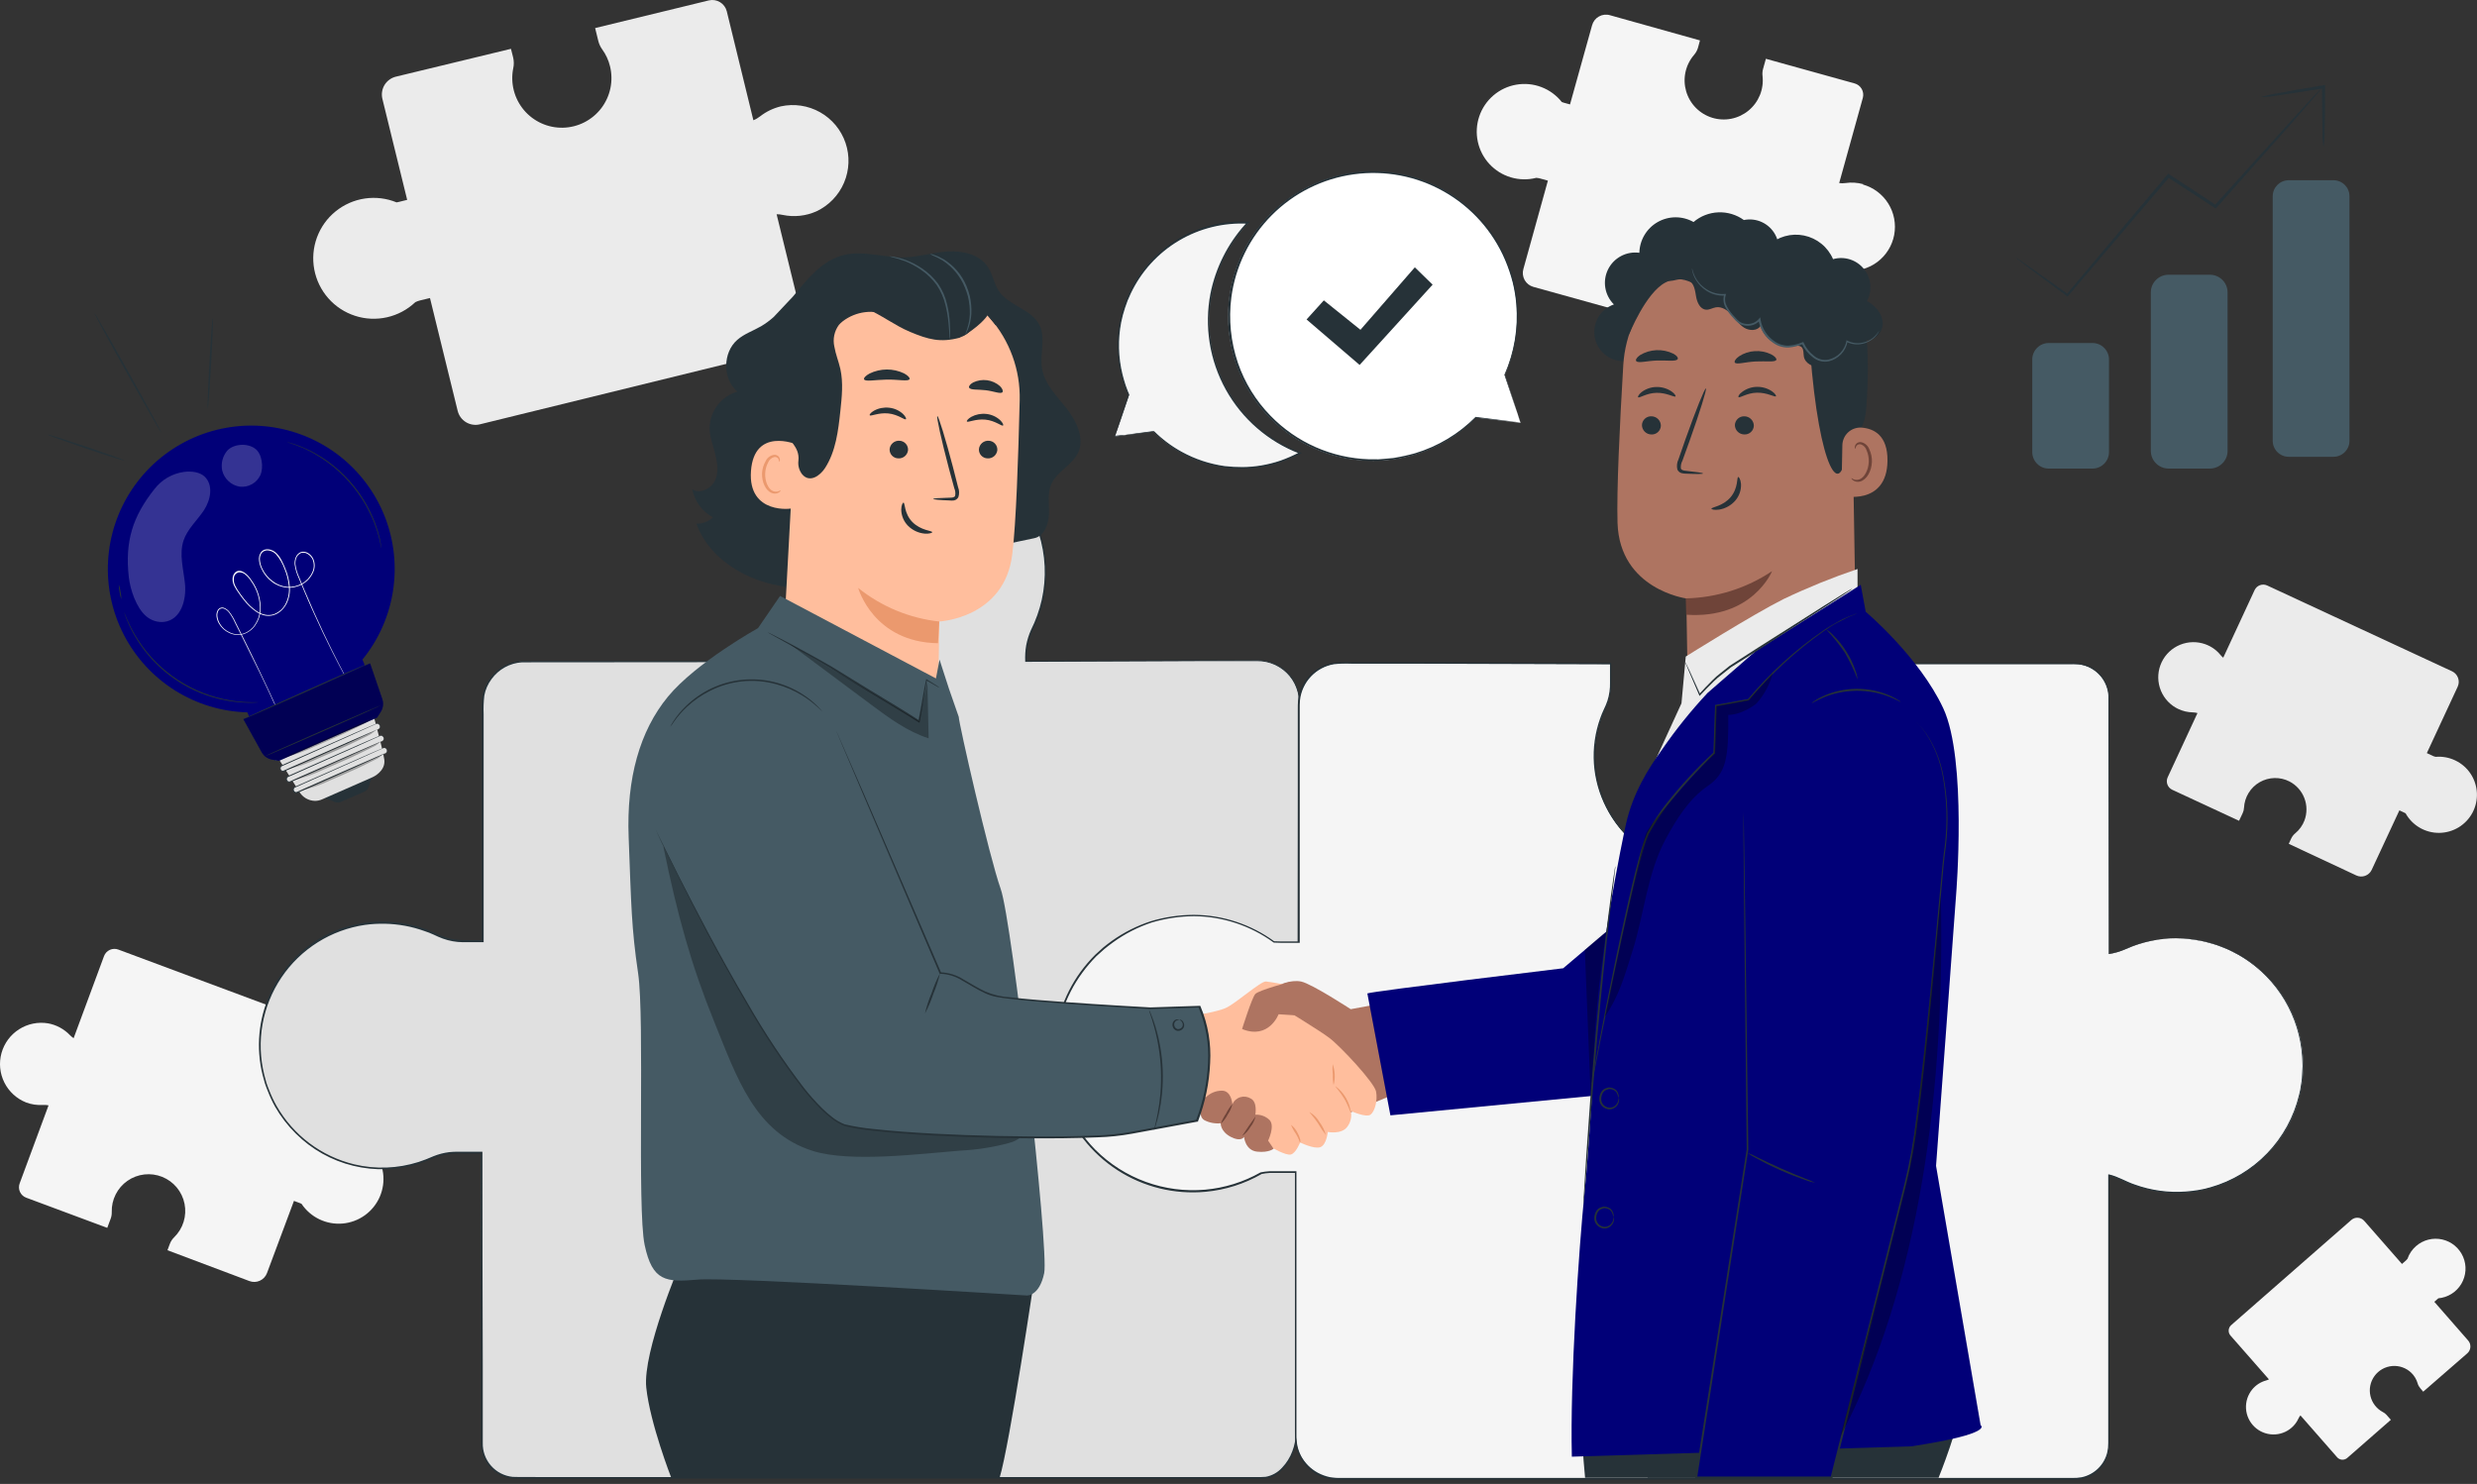 <svg width="242" height="145" viewBox="0 0 242 145" fill="none" xmlns="http://www.w3.org/2000/svg">
<rect x="0" y="0" width="242" height="145" fill="#333333" stroke="none"/>
<path d="M76.282 10.393C75.552 10.57 74.869 10.899 74.275 11.359C74.072 11.521 73.846 11.653 73.604 11.749L71.004 1.095C70.909 0.724 70.671 0.405 70.342 0.208C70.013 0.011 69.62 -0.049 69.247 0.041L58.144 2.743L58.453 4.001C58.524 4.292 58.651 4.566 58.825 4.81C59.19 5.31 59.453 5.877 59.598 6.479C59.771 7.183 59.784 7.917 59.635 8.627C59.486 9.337 59.18 10.005 58.739 10.581C58.298 11.156 57.733 11.626 57.086 11.954C56.44 12.283 55.727 12.462 55.002 12.478C54.277 12.495 53.557 12.348 52.897 12.049C52.236 11.75 51.65 11.307 51.183 10.752C50.717 10.197 50.38 9.544 50.2 8.841C50.019 8.139 49.998 7.404 50.139 6.693C50.218 6.346 50.218 5.986 50.139 5.639L49.921 4.771L38.677 7.491C38.448 7.547 38.232 7.647 38.042 7.787C37.852 7.926 37.691 8.102 37.568 8.303C37.446 8.505 37.364 8.729 37.329 8.962C37.293 9.195 37.303 9.433 37.359 9.662L39.78 19.529L39.014 19.719L38.747 19.775C37.764 19.372 36.691 19.242 35.641 19.398C34.59 19.554 33.601 19.991 32.778 20.662C31.954 21.332 31.327 22.213 30.962 23.21C30.597 24.208 30.508 25.285 30.703 26.329C30.899 27.373 31.372 28.345 32.074 29.142C32.775 29.939 33.678 30.533 34.689 30.86C35.699 31.188 36.779 31.236 37.815 31.001C38.851 30.767 39.804 30.257 40.575 29.526C40.718 29.455 40.869 29.4 41.024 29.36L42.008 29.122L44.714 40.148C44.828 40.61 45.12 41.008 45.528 41.255C45.935 41.501 46.423 41.576 46.885 41.462L77.557 33.935C77.932 33.843 78.254 33.607 78.455 33.278C78.656 32.949 78.718 32.554 78.629 32.179L75.874 20.934C76.076 20.934 76.278 20.956 76.475 21.001C77.581 21.233 78.732 21.11 79.764 20.65C80.977 20.08 81.938 19.083 82.462 17.85C82.987 16.617 83.039 15.234 82.608 13.965C82.177 12.696 81.294 11.63 80.127 10.971C78.96 10.312 77.591 10.106 76.282 10.393Z" fill="#EBEBEB"/>
<path d="M212.85 69.29C213.279 69.492 213.746 69.6 214.22 69.607C214.38 69.609 214.538 69.633 214.691 69.677L211.782 75.946C211.679 76.168 211.668 76.421 211.751 76.651C211.835 76.881 212.006 77.068 212.228 77.172L218.753 80.201L219.104 79.46C219.185 79.29 219.231 79.106 219.238 78.918C219.265 78.409 219.419 77.914 219.686 77.48C219.953 77.045 220.324 76.684 220.767 76.43C221.209 76.176 221.708 76.037 222.218 76.025C222.728 76.014 223.233 76.13 223.686 76.364C224.351 76.711 224.866 77.289 225.134 77.989C225.403 78.689 225.406 79.463 225.145 80.166C224.961 80.651 224.655 81.081 224.256 81.413C224.083 81.554 223.944 81.732 223.848 81.933L223.609 82.453L230.208 85.542C230.343 85.605 230.489 85.64 230.637 85.647C230.786 85.653 230.934 85.63 231.074 85.579C231.213 85.529 231.342 85.451 231.451 85.35C231.561 85.25 231.649 85.129 231.712 84.994L234.418 79.182L234.867 79.393C234.921 79.415 234.972 79.441 235.022 79.47C235.347 80.055 235.824 80.541 236.402 80.877C236.98 81.214 237.638 81.388 238.307 81.382C238.976 81.376 239.631 81.19 240.203 80.844C240.775 80.497 241.243 80.002 241.558 79.412C241.872 78.822 242.022 78.158 241.991 77.489C241.96 76.821 241.75 76.174 241.382 75.615C241.014 75.056 240.502 74.607 239.901 74.315C239.299 74.022 238.63 73.897 237.963 73.953C237.864 73.932 237.767 73.9 237.675 73.859L237.099 73.588L240.114 67.098C240.238 66.825 240.25 66.514 240.147 66.233C240.044 65.951 239.833 65.722 239.562 65.594L221.501 57.21C221.279 57.107 221.025 57.096 220.796 57.18C220.566 57.263 220.378 57.435 220.275 57.656L217.207 64.266C217.107 64.186 217.017 64.095 216.936 63.995C216.485 63.442 215.87 63.046 215.18 62.864C214.35 62.642 213.468 62.739 212.707 63.135C211.945 63.532 211.36 64.199 211.066 65.005C210.773 65.812 210.792 66.699 211.12 67.493C211.448 68.286 212.062 68.927 212.839 69.29H212.85Z" fill="#EBEBEB"/>
<path d="M223.89 139.501C224.171 139.258 224.396 138.957 224.551 138.619C224.602 138.505 224.67 138.399 224.751 138.303L228.321 142.379C228.382 142.453 228.458 142.513 228.543 142.557C228.628 142.6 228.721 142.626 228.816 142.632C228.912 142.638 229.007 142.625 229.097 142.593C229.187 142.561 229.27 142.511 229.34 142.446L233.585 138.735L233.163 138.254C233.064 138.142 232.945 138.05 232.812 137.983C232.507 137.824 232.241 137.601 232.03 137.33C231.819 137.058 231.67 136.745 231.591 136.41C231.512 136.076 231.507 135.728 231.574 135.391C231.642 135.055 231.781 134.736 231.983 134.458C232.185 134.18 232.444 133.948 232.743 133.779C233.042 133.61 233.374 133.508 233.717 133.478C234.059 133.449 234.404 133.494 234.727 133.61C235.051 133.726 235.345 133.91 235.591 134.15C235.88 134.435 236.091 134.789 236.203 135.179C236.25 135.348 236.334 135.504 236.449 135.636L236.744 135.987L241.052 132.238C241.139 132.162 241.211 132.069 241.263 131.964C241.315 131.86 241.346 131.746 241.353 131.63C241.361 131.514 241.346 131.397 241.309 131.287C241.271 131.177 241.213 131.075 241.136 130.987L237.83 127.203L238.125 126.946L238.227 126.862C238.685 126.82 239.126 126.671 239.516 126.426C239.905 126.181 240.231 125.847 240.467 125.452C240.702 125.057 240.841 124.612 240.872 124.153C240.903 123.694 240.824 123.234 240.643 122.811C240.462 122.388 240.184 122.014 239.831 121.719C239.478 121.424 239.06 121.217 238.611 121.114C238.163 121.012 237.697 121.017 237.251 121.129C236.804 121.241 236.391 121.458 236.045 121.76C235.661 122.093 235.372 122.523 235.208 123.004C235.161 123.067 235.107 123.125 235.047 123.176L234.671 123.506L230.978 119.29C230.822 119.113 230.603 119.005 230.368 118.989C230.133 118.974 229.901 119.051 229.723 119.206L217.984 129.483C217.84 129.61 217.752 129.788 217.74 129.979C217.727 130.17 217.791 130.358 217.917 130.502L221.673 134.782C221.583 134.828 221.489 134.864 221.392 134.891C220.854 135.037 220.375 135.35 220.025 135.784C219.602 136.308 219.391 136.971 219.433 137.643C219.476 138.315 219.768 138.947 220.254 139.414C220.739 139.881 221.382 140.149 222.055 140.165C222.728 140.181 223.383 139.944 223.89 139.501Z" fill="#F5F5F5"/>
<path d="M182.041 17.997C181.469 17.838 180.871 17.801 180.284 17.887C180.086 17.916 179.885 17.916 179.686 17.887L181.999 9.556C182.076 9.263 182.035 8.951 181.885 8.688C181.734 8.425 181.486 8.232 181.194 8.151L172.525 5.744L172.251 6.728C172.188 6.956 172.17 7.195 172.199 7.43C172.269 8.06 172.182 8.697 171.945 9.284C171.707 9.872 171.328 10.391 170.84 10.795C170.353 11.199 169.772 11.476 169.151 11.6C168.53 11.724 167.888 11.692 167.282 11.506C166.677 11.32 166.127 10.987 165.682 10.536C165.238 10.085 164.912 9.53 164.735 8.922C164.558 8.314 164.535 7.671 164.668 7.052C164.801 6.433 165.086 5.857 165.498 5.375C165.682 5.166 165.818 4.919 165.895 4.651L166.084 3.948L157.3 1.489C157.12 1.435 156.931 1.419 156.745 1.439C156.558 1.46 156.378 1.518 156.214 1.61C156.05 1.702 155.906 1.825 155.791 1.973C155.676 2.121 155.592 2.291 155.543 2.472L153.389 10.203L152.792 10.038L152.588 9.971C152.068 9.314 151.379 8.809 150.596 8.51C149.813 8.211 148.964 8.129 148.138 8.273C147.312 8.416 146.54 8.78 145.903 9.325C145.267 9.871 144.789 10.578 144.521 11.372C144.252 12.166 144.203 13.018 144.379 13.838C144.554 14.658 144.948 15.415 145.517 16.03C146.087 16.645 146.812 17.095 147.616 17.332C148.421 17.569 149.274 17.585 150.086 17.378C150.212 17.386 150.337 17.406 150.459 17.438L151.228 17.652L148.835 26.279C148.782 26.459 148.765 26.647 148.786 26.834C148.807 27.02 148.865 27.201 148.956 27.364C149.048 27.528 149.172 27.672 149.32 27.787C149.468 27.902 149.638 27.987 149.819 28.035L173.808 34.694C174.1 34.772 174.412 34.731 174.675 34.582C174.938 34.432 175.131 34.184 175.213 33.893L177.652 25.108C177.789 25.187 177.919 25.279 178.038 25.383C178.702 25.979 179.539 26.349 180.428 26.437C181.496 26.539 182.564 26.239 183.421 25.593C184.278 24.948 184.863 24.006 185.06 22.951C185.257 21.896 185.052 20.806 184.486 19.895C183.919 18.984 183.032 18.318 181.999 18.028L182.041 17.997Z" fill="#F5F5F5"/>
<path d="M2.552 107.726C3.072 107.921 3.628 108.003 4.182 107.968C4.37 107.956 4.559 107.969 4.744 108.007L1.923 115.625C1.872 115.759 1.848 115.901 1.853 116.045C1.857 116.188 1.89 116.329 1.949 116.459C2.008 116.59 2.092 116.708 2.197 116.806C2.302 116.903 2.425 116.98 2.559 117.03L10.479 119.978L10.813 119.079C10.89 118.871 10.925 118.65 10.918 118.429C10.901 117.833 11.033 117.242 11.302 116.71C11.57 116.177 11.967 115.72 12.456 115.38C12.945 115.039 13.512 114.826 14.104 114.759C14.697 114.692 15.296 114.773 15.849 114.996C16.402 115.219 16.891 115.576 17.272 116.035C17.652 116.494 17.913 117.04 18.029 117.625C18.146 118.209 18.115 118.814 17.94 119.383C17.765 119.953 17.45 120.47 17.025 120.888C16.835 121.069 16.689 121.29 16.596 121.535L16.361 122.164L24.372 125.179C24.703 125.302 25.069 125.289 25.389 125.142C25.71 124.996 25.96 124.729 26.084 124.399L28.719 117.343L29.267 117.547C29.33 117.568 29.39 117.592 29.453 117.621C29.889 118.275 30.492 118.8 31.201 119.14C31.91 119.481 32.697 119.624 33.48 119.554C34.263 119.485 35.013 119.205 35.65 118.745C36.288 118.286 36.79 117.662 37.103 116.941C37.416 116.22 37.529 115.428 37.429 114.648C37.33 113.868 37.023 113.13 36.539 112.51C36.055 111.89 35.413 111.413 34.681 111.127C33.948 110.842 33.152 110.759 32.377 110.888C32.257 110.872 32.139 110.844 32.026 110.804L31.323 110.54L34.25 102.659C34.373 102.329 34.359 101.964 34.213 101.643C34.067 101.323 33.8 101.074 33.47 100.951L11.568 92.788C11.434 92.737 11.291 92.713 11.148 92.717C11.005 92.722 10.863 92.754 10.733 92.813C10.602 92.873 10.484 92.957 10.386 93.062C10.289 93.167 10.213 93.29 10.163 93.424L7.193 101.446C7.067 101.361 6.949 101.264 6.842 101.155C6.268 100.552 5.518 100.146 4.699 99.995C3.716 99.831 2.707 100.036 1.867 100.572C1.026 101.107 0.414 101.934 0.147 102.894C-0.12 103.855 -0.021 104.879 0.423 105.771C0.867 106.663 1.625 107.359 2.552 107.726Z" fill="#F5F5F5"/>
<path d="M117.102 90.705C119.056 90.572 120.749 91.099 122.373 91.861C123.121 92.224 123.938 92.424 124.769 92.448L126.909 92.402L126.937 68.61C126.936 68.074 126.829 67.544 126.622 67.049C126.416 66.555 126.114 66.105 125.733 65.728C125.353 65.35 124.902 65.05 124.406 64.847C123.911 64.643 123.379 64.54 122.843 64.541L100.225 64.626V64.155C100.236 63.199 100.463 62.259 100.889 61.404C102.043 59.034 102.419 56.361 101.964 53.764C101.404 50.643 99.698 47.844 97.18 45.916C94.662 43.987 91.515 43.07 88.356 43.342C85.196 43.614 82.253 45.057 80.102 47.388C77.952 49.718 76.75 52.768 76.732 55.94C76.737 57.681 77.108 59.403 77.821 60.992C78.186 61.792 78.379 62.66 78.387 63.54L78.52 64.612H51.264C50.728 64.61 50.197 64.713 49.701 64.917C49.206 65.12 48.755 65.419 48.375 65.797C47.995 66.174 47.693 66.623 47.486 67.117C47.279 67.611 47.172 68.141 47.17 68.677V91.942H45.227C44.324 91.933 43.434 91.718 42.627 91.313C40.331 90.22 37.753 89.865 35.248 90.298C32.298 90.832 29.654 92.448 27.833 94.83C26.012 97.212 25.146 100.187 25.404 103.174C25.661 106.16 27.024 108.943 29.226 110.978C31.427 113.012 34.309 114.152 37.307 114.174C38.964 114.174 40.603 113.826 42.117 113.151C42.875 112.807 43.696 112.626 44.528 112.617H47.022L47.072 141.079C47.073 141.516 47.16 141.948 47.329 142.35C47.497 142.753 47.743 143.119 48.053 143.427C48.362 143.734 48.73 143.978 49.133 144.144C49.537 144.31 49.97 144.394 50.406 144.393H123.371C125.212 144.393 126.656 142.081 126.656 140.25V114.402H123.704C123.021 114.403 122.345 114.535 121.712 114.792C120.005 115.479 118.154 115.728 116.326 115.518C114.499 115.307 112.753 114.643 111.247 113.587C109.741 112.53 108.523 111.114 107.703 109.467C106.884 107.82 106.488 105.995 106.553 104.156C106.775 98.622 111.554 91.092 117.102 90.705Z" fill="#E0E0E0"/>
<path d="M117.102 90.706L116.909 90.73C116.716 90.749 116.525 90.779 116.336 90.818C115.59 90.966 114.869 91.222 114.196 91.577C112.414 92.487 110.081 94.56 108.321 98.025C107.315 99.943 106.726 102.051 106.592 104.213C106.56 105.451 106.729 106.687 107.095 107.871C107.495 109.153 108.13 110.351 108.967 111.402C109.901 112.573 111.064 113.54 112.386 114.244C113.708 114.949 115.16 115.374 116.652 115.496C118.291 115.647 119.943 115.419 121.48 114.832C122.277 114.484 123.142 114.32 124.01 114.354H126.712V114.403C126.712 118.493 126.712 122.836 126.712 127.429C126.712 129.722 126.712 132.076 126.712 134.491V140.015C126.721 140.333 126.7 140.65 126.649 140.964C126.592 141.277 126.505 141.584 126.389 141.881C126.163 142.486 125.817 143.039 125.373 143.508C124.93 144.001 124.336 144.334 123.683 144.453C123.332 144.488 123.03 144.474 122.703 144.478H94.705H57.483H52.564C51.738 144.478 50.923 144.495 50.076 144.46C49.214 144.372 48.417 143.96 47.846 143.308C47.275 142.656 46.972 141.812 46.998 140.946C46.998 140.11 46.998 139.27 46.998 138.43C46.998 136.748 46.998 135.057 46.998 133.356C46.998 126.563 46.985 119.647 46.959 112.607L47.05 112.699H45.494C44.976 112.684 44.458 112.696 43.941 112.734C43.426 112.795 42.922 112.924 42.44 113.117C41.956 113.333 41.461 113.524 40.958 113.69C38.871 114.353 36.643 114.431 34.516 113.914C32.388 113.397 30.444 112.306 28.895 110.759C28.105 109.98 27.425 109.097 26.874 108.134C26.605 107.649 26.37 107.145 26.171 106.627C26.073 106.367 25.957 106.114 25.88 105.847L25.658 105.039C24.998 102.388 25.253 99.591 26.382 97.103C27.511 94.616 29.448 92.583 31.878 91.335C33.064 90.738 34.34 90.34 35.655 90.157C36.973 89.977 38.311 90.008 39.619 90.249C40.267 90.371 40.905 90.544 41.527 90.765C41.84 90.878 42.145 91.001 42.444 91.141C42.734 91.285 43.032 91.413 43.336 91.524C44.549 92.002 45.873 91.83 47.166 91.876L47.075 91.967C47.075 86.935 47.075 81.968 47.075 77.065V69.777C47.051 69.17 47.075 68.561 47.149 67.957C47.258 67.351 47.504 66.778 47.869 66.281C48.228 65.786 48.691 65.376 49.226 65.08C49.761 64.784 50.355 64.61 50.965 64.57H78.513L78.432 64.661C78.387 64.31 78.341 63.959 78.299 63.607C78.294 62.953 78.184 62.304 77.972 61.685C77.87 61.376 77.733 61.084 77.621 60.775C77.508 60.466 77.382 60.16 77.269 59.847C76.867 58.598 76.662 57.294 76.661 55.982L76.714 55.012C76.714 54.851 76.714 54.686 76.749 54.528L76.827 54.046C76.886 53.73 76.914 53.407 76.999 53.097L77.259 52.166C77.296 52.011 77.348 51.859 77.413 51.713L77.589 51.267C77.696 50.965 77.826 50.673 77.979 50.392L78.422 49.545L78.945 48.694C79.661 47.66 80.531 46.74 81.525 45.968L81.876 45.673L82.266 45.416C82.529 45.248 82.782 45.065 83.049 44.914C83.588 44.613 84.145 44.349 84.719 44.123C85.854 43.672 87.048 43.387 88.264 43.276C88.865 43.221 89.468 43.212 90.07 43.248C90.369 43.266 90.668 43.273 90.966 43.304L91.848 43.438C94.161 43.886 96.307 44.959 98.053 46.541C99.713 48.037 100.944 49.947 101.624 52.076C102.303 54.205 102.404 56.475 101.919 58.656C101.687 59.688 101.333 60.688 100.865 61.636C100.653 62.104 100.498 62.596 100.404 63.101C100.322 63.604 100.29 64.114 100.309 64.623L100.243 64.556L117.46 64.5H121.371H122.327C122.643 64.5 122.956 64.5 123.276 64.517C123.899 64.583 124.499 64.787 125.033 65.115C125.552 65.43 125.994 65.857 126.328 66.364C126.661 66.872 126.878 67.447 126.962 68.049C127.007 68.627 127.021 69.208 127.004 69.788C127.004 70.357 127.004 70.919 127.004 71.475C126.986 80.368 126.972 87.438 126.962 92.413V92.438H126.934C126.073 92.438 125.271 92.491 124.52 92.473C123.827 92.416 123.149 92.239 122.517 91.95C121.577 91.481 120.585 91.128 119.562 90.895C118.957 90.766 118.342 90.701 117.724 90.699C117.517 90.699 117.372 90.699 117.267 90.699H117.116C117.318 90.679 117.521 90.671 117.724 90.674C118.343 90.669 118.962 90.731 119.569 90.857C120.596 91.089 121.591 91.442 122.534 91.911C123.164 92.193 123.836 92.366 124.523 92.424C125.268 92.424 126.073 92.396 126.934 92.382L126.909 92.41V69.777C126.926 69.202 126.912 68.626 126.867 68.052C126.784 67.466 126.572 66.905 126.246 66.41C125.921 65.916 125.489 65.5 124.983 65.192C124.46 64.872 123.872 64.675 123.262 64.616C122.952 64.591 122.64 64.594 122.323 64.598H121.357H117.443L100.225 64.668H100.162V64.605C100.139 64.088 100.171 63.57 100.257 63.059C100.355 62.544 100.511 62.041 100.724 61.562C101.194 60.625 101.548 59.634 101.778 58.611C102.256 56.454 102.154 54.21 101.483 52.105C100.811 50.001 99.594 48.113 97.955 46.632C96.227 45.069 94.104 44.009 91.817 43.568L90.945 43.438C90.65 43.406 90.355 43.399 90.056 43.382C89.462 43.345 88.867 43.355 88.275 43.41C87.069 43.518 85.885 43.801 84.761 44.25C84.193 44.472 83.641 44.732 83.109 45.03C82.846 45.188 82.596 45.381 82.336 45.529L81.953 45.782L81.602 46.073C80.623 46.838 79.765 47.747 79.058 48.768L78.541 49.548L78.102 50.385C77.953 50.663 77.825 50.952 77.719 51.249L77.547 51.688C77.482 51.833 77.43 51.984 77.392 52.138L77.139 53.055C77.055 53.361 77.027 53.681 76.967 53.993L76.89 54.468C76.869 54.626 76.869 54.788 76.858 54.946L76.805 55.905C76.805 57.2 77.008 58.488 77.406 59.721C77.508 60.03 77.621 60.339 77.758 60.642C77.895 60.944 78.025 61.242 78.13 61.559C78.354 62.193 78.473 62.86 78.482 63.533C78.527 63.885 78.569 64.236 78.619 64.605V64.696H78.524L50.986 64.718C50.401 64.756 49.833 64.923 49.32 65.207C48.807 65.491 48.364 65.884 48.02 66.359C47.667 66.832 47.426 67.38 47.318 67.961C47.248 68.564 47.225 69.171 47.251 69.777C47.251 72.193 47.251 74.624 47.251 77.072V92.066H45.213C44.549 92.06 43.89 91.941 43.266 91.714C42.957 91.609 42.651 91.458 42.36 91.324C42.068 91.191 41.766 91.068 41.46 90.973C40.847 90.752 40.217 90.581 39.577 90.463C38.288 90.225 36.971 90.195 35.673 90.372C34.027 90.61 32.449 91.191 31.041 92.076C29.633 92.961 28.425 94.131 27.497 95.511C26.568 96.891 25.939 98.45 25.65 100.088C25.36 101.726 25.417 103.406 25.817 105.021L26.031 105.815C26.108 106.079 26.224 106.328 26.319 106.585C26.517 107.095 26.752 107.591 27.022 108.067C27.831 109.483 28.921 110.719 30.224 111.7C31.527 112.68 33.016 113.385 34.601 113.77C36.679 114.267 38.854 114.188 40.891 113.542C41.391 113.378 41.882 113.188 42.363 112.973C42.859 112.775 43.379 112.641 43.909 112.576C44.443 112.516 44.963 112.548 45.483 112.541H47.131V112.646C47.131 119.674 47.143 126.59 47.166 133.395C47.166 135.096 47.166 136.787 47.166 138.469C47.166 139.308 47.166 140.146 47.166 140.985C47.143 141.805 47.431 142.604 47.973 143.221C48.514 143.838 49.27 144.227 50.087 144.309C50.898 144.341 51.738 144.309 52.546 144.326H57.465H94.687H122.696C123.016 144.337 123.336 144.33 123.655 144.305C124.277 144.193 124.843 143.876 125.264 143.406C125.696 142.95 126.032 142.412 126.252 141.825C126.365 141.536 126.451 141.237 126.508 140.932C126.557 140.627 126.577 140.317 126.568 140.008C126.568 139.383 126.568 138.764 126.568 138.146V134.484C126.568 132.074 126.568 129.72 126.568 127.422C126.568 122.836 126.568 118.486 126.568 114.396L126.624 114.452H123.978C123.122 114.416 122.269 114.575 121.484 114.919C119.93 115.507 118.264 115.735 116.61 115.583C115.107 115.458 113.646 115.026 112.316 114.314C110.987 113.602 109.817 112.626 108.88 111.444C108.036 110.384 107.397 109.176 106.996 107.881C106.637 106.693 106.476 105.453 106.518 104.213C106.662 102.045 107.26 99.932 108.275 98.011C110.032 94.543 112.397 92.466 114.189 91.567C114.865 91.212 115.59 90.959 116.339 90.815C116.529 90.778 116.72 90.752 116.912 90.737L117.102 90.706Z" fill="#263238"/>
<path d="M212.667 91.68C210.955 91.677 209.262 92.037 207.699 92.734C207.169 92.971 206.61 93.135 206.037 93.222V68.214C206.037 67.777 205.951 67.343 205.784 66.939C205.617 66.535 205.371 66.167 205.062 65.858C204.752 65.548 204.385 65.303 203.981 65.136C203.576 64.969 203.143 64.883 202.705 64.883H176.682V67.835C176.685 68.516 176.817 69.192 177.072 69.824C177.604 71.131 177.877 72.53 177.877 73.942C177.878 75.597 177.508 77.231 176.794 78.724C176.079 80.216 175.038 81.529 173.748 82.566C172.458 83.603 170.952 84.336 169.34 84.713C167.729 85.089 166.053 85.099 164.438 84.742C162.822 84.384 161.307 83.668 160.005 82.646C158.703 81.625 157.647 80.324 156.915 78.84C156.183 77.356 155.793 75.726 155.776 74.071C155.758 72.416 156.112 70.779 156.812 69.279C157.162 68.553 157.346 67.759 157.353 66.953V64.883L130.999 64.799C129.913 64.799 128.872 65.23 128.104 65.998C127.337 66.766 126.905 67.807 126.905 68.892L126.881 92.084H125.082C124.878 92.084 124.671 92.084 124.467 92.062C122.509 90.637 120.204 89.766 117.793 89.541C115.382 89.315 112.955 89.744 110.768 90.782C108.58 91.821 106.713 93.429 105.363 95.439C104.013 97.45 103.23 99.787 103.096 102.204C102.962 104.622 103.483 107.031 104.604 109.178C105.724 111.324 107.403 113.129 109.462 114.402C111.522 115.675 113.887 116.368 116.308 116.41C118.729 116.452 121.117 115.84 123.219 114.639C123.577 114.56 123.942 114.52 124.309 114.519H126.617V140.406C126.617 141.491 127.049 142.532 127.816 143.3C128.584 144.068 129.625 144.499 130.711 144.499H202.705C203.143 144.499 203.577 144.413 203.981 144.245C204.385 144.078 204.753 143.832 205.062 143.522C205.371 143.213 205.617 142.845 205.784 142.44C205.951 142.036 206.037 141.602 206.037 141.165V114.811C206.483 114.923 206.916 115.082 207.33 115.285C209.644 116.416 212.256 116.785 214.793 116.339C217.84 115.791 220.573 114.125 222.456 111.667C224.338 109.209 225.236 106.137 224.972 103.052C224.708 99.968 223.302 97.092 221.029 94.99C218.757 92.888 215.781 91.71 212.685 91.686L212.667 91.68Z" fill="#F5F5F5"/>
<path d="M212.667 91.679L213.451 91.714C213.773 91.72 214.095 91.751 214.413 91.805L215.028 91.907C215.267 91.94 215.502 91.993 215.731 92.065L216.511 92.28C216.782 92.371 217.059 92.49 217.354 92.603C217.498 92.663 217.653 92.715 217.804 92.782L218.254 93.017C218.579 93.172 218.894 93.348 219.196 93.545C220.865 94.589 222.261 96.016 223.27 97.706C224.28 99.397 224.873 101.303 225 103.267C225 103.569 225.043 103.872 225.043 104.181C225.043 104.49 225.011 104.796 224.993 105.112C224.993 105.267 224.993 105.428 224.958 105.583C224.923 105.738 224.913 105.899 224.888 106.057L224.814 106.539C224.776 106.693 224.74 106.855 224.702 107.013C224.032 109.792 222.438 112.26 220.18 114.013C218.929 114.971 217.509 115.686 215.995 116.121C215.608 116.24 215.204 116.3 214.803 116.395C214.403 116.49 213.985 116.518 213.57 116.542C212.725 116.607 211.876 116.583 211.037 116.469C210.172 116.354 209.323 116.147 208.503 115.85C207.66 115.566 206.897 115.074 206.022 114.877L206.093 114.821C206.093 118.869 206.093 123.16 206.093 127.695C206.093 129.958 206.093 132.28 206.093 134.66C206.093 135.847 206.093 137.053 206.093 138.268V141.027C206.093 141.181 206.093 141.343 206.075 141.498C206.06 141.656 206.034 141.813 205.998 141.968C205.846 142.596 205.521 143.167 205.058 143.617C204.595 144.066 204.015 144.376 203.384 144.509C203.065 144.567 202.741 144.591 202.417 144.583H174.89H138.346H131.09C130.677 144.598 130.264 144.57 129.857 144.498C129.449 144.41 129.055 144.266 128.687 144.07C127.95 143.66 127.352 143.04 126.969 142.288C126.777 141.914 126.646 141.512 126.579 141.097C126.523 140.684 126.502 140.266 126.515 139.85V114.522L126.607 114.61H124.941C124.657 114.61 124.361 114.61 124.08 114.61C123.793 114.625 123.508 114.662 123.226 114.722H123.251C121.57 115.685 119.702 116.276 117.773 116.455C114.75 116.734 111.721 115.989 109.172 114.34C106.623 112.691 104.702 110.233 103.718 107.361C103.248 105.978 102.998 104.531 102.976 103.071C102.978 101.617 103.199 100.172 103.63 98.784C104.07 97.409 104.729 96.113 105.58 94.947C106.008 94.367 106.478 93.82 106.986 93.309L107.783 92.585C108.05 92.35 108.352 92.15 108.634 91.932C109.798 91.104 111.081 90.458 112.439 90.017C113.799 89.61 115.211 89.399 116.631 89.391C119.464 89.41 122.219 90.32 124.505 91.992L124.46 91.974C125.254 92.013 126.066 91.974 126.867 91.995L126.775 92.083C126.775 87.128 126.781 82.24 126.793 77.416C126.793 75.001 126.793 72.607 126.793 70.234V69.345C126.793 69.05 126.793 68.751 126.818 68.449C126.916 67.546 127.306 66.699 127.928 66.037C128.549 65.375 129.37 64.932 130.265 64.777C130.848 64.711 131.435 64.69 132.021 64.714H133.761H137.225L144.056 64.738L157.335 64.781H157.416V66.72C157.434 67.345 157.346 67.969 157.156 68.565C157.057 68.859 156.94 69.147 156.804 69.426C156.678 69.7 156.569 69.981 156.453 70.266C155.765 72.234 155.653 74.357 156.129 76.386C156.605 78.416 157.65 80.267 159.141 81.724C159.961 82.526 160.899 83.199 161.921 83.72C163.933 84.745 166.216 85.113 168.449 84.774C170.612 84.45 172.628 83.487 174.24 82.009C175.024 81.292 175.698 80.463 176.239 79.549C176.781 78.658 177.186 77.69 177.441 76.678C177.967 74.705 177.922 72.622 177.311 70.673C177.178 70.195 176.96 69.749 176.816 69.268C176.681 68.785 176.614 68.286 176.615 67.785V64.802H176.682H195.727H202.073C202.412 64.792 202.751 64.8 203.088 64.826C203.425 64.867 203.754 64.956 204.065 65.09C204.669 65.357 205.181 65.795 205.54 66.349C205.899 66.903 206.088 67.55 206.086 68.21C206.086 69.464 206.086 70.67 206.086 71.875C206.086 81.362 206.086 88.59 206.065 93.197L206.036 93.172C207.21 93.021 208.092 92.452 208.925 92.223C209.604 92.006 210.302 91.849 211.008 91.752C211.424 91.699 211.841 91.666 212.259 91.654C212.537 91.654 212.671 91.654 212.671 91.654H212.259C211.13 91.699 210.011 91.897 208.935 92.245C208.11 92.473 207.228 93.049 206.043 93.207H206.019V93.183C206.019 88.576 206.019 81.355 205.994 71.861C205.994 70.673 205.994 69.451 205.994 68.196C205.997 67.556 205.813 66.928 205.465 66.391C205.117 65.854 204.619 65.43 204.034 65.171C203.731 65.039 203.412 64.953 203.085 64.914C202.758 64.882 202.417 64.893 202.08 64.893H195.727H176.682L176.749 64.83V67.746C176.746 68.236 176.812 68.723 176.946 69.194C177.076 69.661 177.297 70.115 177.441 70.599C178.061 72.573 178.109 74.682 177.578 76.682C177.32 77.706 176.911 78.685 176.362 79.588C175.815 80.513 175.133 81.351 174.338 82.076C172.707 83.578 170.663 84.556 168.47 84.887C166.206 85.23 163.891 84.856 161.85 83.815C160.817 83.286 159.869 82.603 159.039 81.791C158.197 80.963 157.492 80.007 156.948 78.959C156.246 77.616 155.829 76.142 155.724 74.63C155.62 73.118 155.83 71.601 156.341 70.174C156.446 69.886 156.558 69.598 156.692 69.32C156.827 69.047 156.944 68.765 157.043 68.477C157.228 67.897 157.313 67.29 157.296 66.681V64.826L157.377 64.907L144.098 64.868L137.268 64.847H133.803H132.039C131.461 64.822 130.882 64.841 130.307 64.903C129.451 65.053 128.666 65.477 128.071 66.11C127.476 66.744 127.103 67.553 127.007 68.417C126.983 68.702 126.979 68.997 126.983 69.296V70.185C126.983 72.56 126.983 74.954 126.983 77.367C126.983 82.188 126.983 87.078 126.983 92.037V92.125H126.891C126.087 92.125 125.293 92.146 124.47 92.104H124.446L124.421 92.086C122.165 90.44 119.449 89.543 116.656 89.521C115.255 89.532 113.863 89.74 112.52 90.14C111.168 90.588 109.894 91.242 108.742 92.079C108.465 92.297 108.17 92.49 107.903 92.726L107.119 93.429C106.621 93.933 106.16 94.473 105.742 95.045C104.895 96.193 104.238 97.47 103.795 98.826C103.373 100.192 103.157 101.613 103.152 103.042C103.186 106.528 104.571 109.864 107.017 112.347C108.411 113.742 110.094 114.815 111.948 115.488C113.801 116.162 115.78 116.421 117.745 116.247C119.646 116.078 121.489 115.503 123.149 114.561C123.439 114.498 123.734 114.459 124.031 114.445C124.333 114.445 124.614 114.445 124.903 114.445H126.659V139.867C126.642 140.275 126.662 140.683 126.719 141.086C126.781 141.485 126.907 141.87 127.092 142.228C127.47 142.947 128.055 143.535 128.771 143.919C129.125 144.106 129.502 144.244 129.892 144.33C130.288 144.399 130.689 144.427 131.09 144.414H138.35H174.894H202.435C202.749 144.424 203.063 144.401 203.373 144.347C203.979 144.22 204.536 143.923 204.979 143.491C205.423 143.06 205.735 142.511 205.878 141.909C205.947 141.612 205.979 141.307 205.973 141.002V134.649C205.973 132.271 205.973 129.95 205.973 127.685C205.973 123.157 205.973 118.865 205.973 114.81V114.754H206.043C206.943 114.961 207.705 115.457 208.531 115.734C209.345 116.028 210.187 116.236 211.044 116.353C211.876 116.465 212.718 116.49 213.556 116.427C213.967 116.402 214.375 116.346 214.779 116.282C215.183 116.219 215.576 116.128 215.959 116.012C218.072 115.412 219.987 114.261 221.508 112.676C223.029 111.092 224.101 109.131 224.614 106.995C224.653 106.837 224.691 106.679 224.726 106.521L224.8 106.047L224.874 105.576C224.899 105.418 224.895 105.26 224.906 105.105C224.922 104.791 224.94 104.482 224.958 104.177C224.958 103.875 224.93 103.573 224.92 103.271C224.793 101.316 224.206 99.419 223.205 97.736C222.205 96.052 220.82 94.629 219.164 93.583C218.864 93.386 218.55 93.21 218.226 93.056L217.78 92.821C217.629 92.754 217.477 92.698 217.33 92.638C217.038 92.526 216.761 92.406 216.494 92.315L215.713 92.097C215.484 92.022 215.249 91.967 215.011 91.932L214.396 91.83C214.078 91.772 213.756 91.739 213.433 91.731L212.667 91.679Z" fill="#263238"/>
<path d="M124.906 96.292C124.906 96.292 126.09 95.684 127.134 95.913C128.177 96.141 131.965 98.611 131.965 98.611L135.019 98.042L136.832 106.672L124.906 111.612V96.292Z" fill="#AE7461"/>
<path d="M116.122 99.292C116.122 99.292 118.852 98.941 119.839 98.452C120.827 97.964 123.184 95.866 123.676 95.905C124.168 95.944 125.96 96.284 125.96 96.284L125.236 98.452C125.236 98.452 128.81 100.62 129.875 101.418C130.939 102.216 134.285 105.789 134.443 106.664C134.601 107.539 134.33 108.565 133.912 108.906C133.494 109.247 131.972 108.555 131.972 108.555C132.031 108.824 132.03 109.103 131.969 109.372C131.908 109.641 131.79 109.893 131.621 110.111C131.052 110.874 129.724 110.607 129.724 110.607C129.724 110.607 129.608 111.861 129 112.089C128.392 112.318 127.022 111.633 127.022 111.633C127.022 111.633 126.61 112.687 126.115 112.81C125.62 112.933 124.21 112.107 124.21 112.107C124.21 112.107 118.128 107.736 116.761 107.089C115.394 106.443 114.973 106.404 114.973 106.404L116.122 99.292Z" fill="#FFBE9D"/>
<path d="M127.014 111.65C126.99 111.65 126.972 111.545 126.909 111.383C126.821 111.173 126.718 110.97 126.6 110.776C126.406 110.509 126.249 110.219 126.132 109.911C126.399 110.117 126.614 110.381 126.761 110.684C126.885 110.891 126.976 111.115 127.032 111.348C127.063 111.535 127.035 111.654 127.014 111.65Z" fill="#EB996E"/>
<path d="M129.541 110.913C129.258 110.549 129.001 110.165 128.771 109.764C128.357 109.132 127.91 108.71 127.942 108.668C128.352 108.907 128.691 109.25 128.926 109.662C129.207 110.037 129.416 110.462 129.541 110.913Z" fill="#EB996E"/>
<path d="M131.979 108.716C131.927 108.716 131.758 108.073 131.336 107.363C130.915 106.654 130.433 106.179 130.472 106.141C130.887 106.443 131.235 106.828 131.494 107.271C131.753 107.715 131.919 108.206 131.979 108.716Z" fill="#EB996E"/>
<path d="M130.198 103.973C130.438 104.631 130.47 105.348 130.289 106.025C130.226 105.687 130.203 105.342 130.219 104.999C130.175 104.658 130.168 104.314 130.198 103.973Z" fill="#EB996E"/>
<path d="M121.35 100.55C121.35 100.55 122.299 97.511 122.64 97.128C122.981 96.745 126.153 95.912 126.153 95.912L127.141 98.46L126.438 99.204L124.917 99.106C124.917 99.106 123.971 101.615 121.35 100.55Z" fill="#AE7461"/>
<path d="M115.517 106.566C115.517 106.566 115.081 106.9 115.517 107.698C115.953 108.495 117.13 107.926 117.509 107.698C117.509 107.698 116.94 109.03 117.661 109.455C118.153 109.709 118.708 109.814 119.259 109.757C119.259 109.757 119.221 110.555 120.247 111.089C121.273 111.623 121.54 111.089 121.54 111.089C121.54 111.089 121.652 112.417 122.829 112.533C124.007 112.649 124.425 112.241 124.425 112.241L123.894 111.454C123.894 111.454 124.579 110.049 124.049 109.455C123.865 109.271 123.645 109.129 123.403 109.037C123.161 108.945 122.902 108.905 122.643 108.921C122.643 108.921 122.879 107.687 122.2 107.343C122.049 107.249 121.879 107.188 121.702 107.165C121.526 107.142 121.346 107.157 121.175 107.209C121.005 107.261 120.847 107.35 120.714 107.468C120.58 107.586 120.474 107.732 120.401 107.895C120.401 107.895 120.324 106.542 119.347 106.573C118.777 106.58 118.231 106.808 117.826 107.209L115.517 106.566Z" fill="#AE7461"/>
<path d="M120.398 107.888C120.314 108.252 120.16 108.597 119.945 108.903C119.781 109.238 119.556 109.538 119.281 109.789C119.403 109.44 119.573 109.11 119.787 108.808C119.948 108.475 120.153 108.165 120.398 107.888Z" fill="#6F4439"/>
<path d="M122.664 109.086C122.573 109.471 122.396 109.831 122.148 110.14C121.949 110.483 121.678 110.777 121.354 111.004C121.774 110.355 122.211 109.716 122.664 109.089V109.086Z" fill="#6F4439"/>
<path d="M99.118 123.429H93.352L91.876 144.399H97.66C98.644 141.205 101.103 124.564 101.103 124.564L99.118 123.429Z" fill="#263238"/>
<path d="M66.465 123.429C66.465 123.429 62.772 132.083 63.14 135.587C63.509 139.09 65.582 144.399 65.582 144.399H94.143C94.746 142.01 95.215 139.588 95.548 137.147C96.167 132.818 97.825 123.443 97.825 123.443L66.465 123.429Z" fill="#263238"/>
<path d="M104.203 39.908C103.236 38.689 102.045 37.519 101.799 35.984C101.571 34.578 102.189 33.032 101.557 31.767C100.777 30.189 98.542 29.884 97.572 28.418C97.105 27.716 96.992 26.809 96.518 26.096C95.731 24.88 94.107 24.49 92.653 24.571C91.198 24.652 89.814 25.101 88.362 25.151C86.373 25.193 84.36 24.448 82.431 24.922C80.302 25.446 78.917 27.241 77.473 28.974L75.59 30.973C75.209 31.315 74.796 31.619 74.356 31.88C73.583 32.326 72.712 32.617 72.037 33.204C70.593 34.459 70.586 37.006 72.037 38.268C71.265 38.492 70.585 38.959 70.098 39.599C69.611 40.24 69.342 41.019 69.331 41.824C69.331 42.706 69.683 43.549 69.887 44.403C70.09 45.257 70.238 46.202 69.834 46.992C69.43 47.783 68.383 48.285 67.634 47.818C67.748 48.395 67.988 48.94 68.338 49.413C68.688 49.886 69.139 50.275 69.658 50.552C69.218 50.959 68.638 51.182 68.038 51.177C69.465 55.042 73.741 57.225 77.842 57.443C81.942 57.66 85.945 56.29 89.824 54.941L101.008 52.597C101.989 52.421 102.449 51.262 102.481 50.264C102.512 49.266 102.312 48.222 102.713 47.309C103.257 46.058 104.772 45.453 105.341 44.209C105.973 42.783 105.165 41.135 104.203 39.908Z" fill="#263238"/>
<path d="M77.589 48.754C76.907 46.22 76.236 43.669 76.001 41.055C75.766 38.441 76.001 35.742 77.02 33.325C77.178 32.973 78.489 30.514 78.882 30.58C79.163 30.623 78.317 32.917 78.447 33.17C79.69 35.581 79.915 38.416 79.557 41.108C79.187 43.719 78.527 46.282 77.589 48.747" fill="#263238"/>
<path d="M77.846 38.743C77.969 32.162 81.904 26.75 88.478 27.059L89.083 27.123C92.025 27.429 94.743 28.833 96.697 31.054C98.651 33.276 99.696 36.151 99.624 39.108C99.484 44.811 99.273 51.111 98.9 54.141C98.159 60.413 91.774 60.729 91.774 60.729L91.602 71.088L76.654 60.732L77.846 38.743Z" fill="#FFBE9D"/>
<path d="M91.764 60.729C88.865 60.414 86.117 59.277 83.844 57.45C83.844 57.45 85.316 62.756 91.641 62.851L91.764 60.729Z" fill="#EB996E"/>
<path d="M97.439 43.977C97.415 44.212 97.302 44.427 97.122 44.579C96.942 44.73 96.71 44.806 96.476 44.789C96.361 44.787 96.248 44.761 96.143 44.713C96.038 44.666 95.943 44.598 95.865 44.513C95.787 44.429 95.727 44.329 95.688 44.221C95.65 44.113 95.633 43.998 95.64 43.883C95.662 43.649 95.775 43.433 95.954 43.28C96.133 43.128 96.364 43.052 96.599 43.067C96.714 43.071 96.828 43.098 96.932 43.145C97.037 43.193 97.132 43.262 97.21 43.346C97.288 43.431 97.348 43.531 97.388 43.639C97.427 43.747 97.444 43.862 97.439 43.977Z" fill="#263238"/>
<path d="M97.997 41.575C97.874 41.68 97.249 41.104 96.282 41.005C95.316 40.907 94.557 41.315 94.466 41.184C94.42 41.128 94.557 40.928 94.888 40.735C95.336 40.492 95.849 40.391 96.356 40.447C96.859 40.497 97.332 40.708 97.706 41.047C97.98 41.315 98.057 41.529 97.997 41.575Z" fill="#263238"/>
<path d="M88.714 43.977C88.692 44.211 88.579 44.427 88.4 44.579C88.22 44.73 87.989 44.806 87.755 44.789C87.639 44.787 87.526 44.761 87.421 44.713C87.316 44.666 87.221 44.598 87.143 44.514C87.065 44.429 87.004 44.33 86.965 44.221C86.926 44.113 86.909 43.998 86.915 43.883C86.937 43.649 87.05 43.433 87.229 43.28C87.408 43.128 87.639 43.052 87.874 43.067C87.989 43.071 88.103 43.098 88.207 43.145C88.312 43.193 88.407 43.262 88.485 43.346C88.563 43.431 88.624 43.531 88.663 43.639C88.702 43.747 88.719 43.862 88.714 43.977Z" fill="#263238"/>
<path d="M88.503 40.963C88.38 41.069 87.751 40.496 86.785 40.398C85.818 40.299 85.063 40.707 84.972 40.577C84.926 40.517 85.059 40.32 85.393 40.127C85.841 39.882 86.354 39.782 86.862 39.839C87.364 39.89 87.836 40.099 88.211 40.436C88.482 40.7 88.563 40.921 88.503 40.963Z" fill="#263238"/>
<path d="M91.174 48.75C91.174 48.694 91.785 48.655 92.769 48.631C93.018 48.631 93.257 48.61 93.317 48.444C93.364 48.192 93.333 47.931 93.229 47.696C93.061 47.073 92.884 46.422 92.699 45.742C91.968 42.963 91.465 40.69 91.578 40.661C91.69 40.633 92.375 42.861 93.103 45.641C93.278 46.325 93.445 46.978 93.602 47.601C93.728 47.914 93.738 48.262 93.63 48.581C93.585 48.665 93.522 48.737 93.445 48.793C93.369 48.848 93.28 48.885 93.187 48.901C93.046 48.92 92.903 48.92 92.762 48.901C91.788 48.866 91.174 48.806 91.174 48.75Z" fill="#263238"/>
<path d="M88.271 49.119C88.429 49.119 88.32 50.173 89.139 51.009C89.958 51.845 91.085 51.852 91.079 52C91.079 52.067 90.808 52.176 90.334 52.141C89.719 52.083 89.145 51.812 88.71 51.375C88.294 50.952 88.058 50.386 88.05 49.793C88.057 49.351 88.201 49.105 88.271 49.119Z" fill="#263238"/>
<path d="M88.862 37.045C88.739 37.298 87.79 37.074 86.641 37.091C85.492 37.109 84.532 37.319 84.42 37.066C84.367 36.947 84.55 36.715 84.947 36.504C85.473 36.245 86.051 36.109 86.637 36.105C87.223 36.102 87.802 36.233 88.331 36.487C88.714 36.697 88.918 36.926 88.862 37.045Z" fill="#263238"/>
<path d="M97.938 38.324C97.744 38.524 97.101 38.225 96.304 38.131C95.506 38.036 94.814 38.131 94.68 37.878C94.624 37.758 94.754 37.551 95.07 37.375C95.494 37.168 95.969 37.091 96.436 37.154C96.903 37.217 97.341 37.416 97.695 37.727C97.955 37.99 98.022 38.225 97.938 38.324Z" fill="#263238"/>
<path d="M77.867 43.447C77.765 43.391 73.685 41.715 73.369 46.023C73.053 50.331 77.445 49.748 77.47 49.639C77.494 49.53 77.867 43.447 77.867 43.447Z" fill="#FFBE9D"/>
<path d="M76.264 47.91C76.264 47.893 76.187 47.956 76.057 48.005C75.873 48.067 75.671 48.056 75.495 47.974C75.052 47.777 74.722 47.025 74.757 46.245C74.773 45.876 74.872 45.516 75.045 45.191C75.096 45.059 75.177 44.942 75.283 44.849C75.389 44.756 75.516 44.69 75.653 44.657C75.741 44.64 75.831 44.655 75.909 44.699C75.987 44.742 76.047 44.812 76.078 44.895C76.127 45.018 76.096 45.103 76.117 45.113C76.138 45.124 76.215 45.047 76.194 44.867C76.178 44.758 76.124 44.658 76.043 44.583C75.93 44.485 75.784 44.434 75.635 44.442C75.456 44.464 75.285 44.532 75.139 44.639C74.993 44.746 74.877 44.889 74.803 45.054C74.593 45.413 74.472 45.818 74.451 46.234C74.416 47.106 74.803 47.953 75.41 48.177C75.525 48.221 75.647 48.237 75.769 48.227C75.891 48.215 76.008 48.177 76.113 48.114C76.25 48.012 76.278 47.917 76.264 47.91Z" fill="#EB996E"/>
<path d="M97.284 31.789C98.008 31.437 96.058 29.055 94.396 28.166C91.88 26.824 87.969 25.847 85.537 26.37C82.607 26.999 80.126 28.278 78.51 30.801C76.893 33.324 76.159 36.343 76.05 39.336C76.015 40.25 76.05 41.206 76.486 42.01C77.027 43.001 78.144 43.676 78.007 44.986C77.975 45.223 77.989 45.463 78.049 45.694C78.109 45.925 78.215 46.142 78.359 46.332C79.093 47.221 80.115 46.494 80.604 45.735C81.658 44.105 81.894 42.098 82.101 40.169C82.248 38.799 82.396 37.397 82.101 36.051C81.936 35.32 81.641 34.617 81.517 33.879C81.433 33.513 81.428 33.133 81.505 32.764C81.581 32.396 81.737 32.049 81.96 31.746C82.073 31.618 82.198 31.5 82.333 31.395C82.968 30.909 83.721 30.601 84.514 30.503C85.308 30.404 86.113 30.518 86.848 30.833C89.22 31.848 93.282 33.398 94.42 32.646C96.054 31.56 96.476 30.812 96.476 30.812L97.284 31.789Z" fill="#263238"/>
<path d="M85.797 25.797C88.218 25.158 90.913 25.372 93.057 26.665C94.192 27.368 95.193 28.398 95.471 29.698C95.749 30.998 95.102 32.53 93.841 32.952L93.753 33.001C91.873 33.5 90.696 33.176 88.904 32.425C87.393 31.792 86.093 30.752 84.571 30.123C82.95 29.457 81.167 29.29 79.451 29.645C81.222 27.874 83.38 26.437 85.797 25.797Z" fill="#263238"/>
<path d="M86.89 25.049C87.038 25.047 87.185 25.062 87.329 25.095C87.724 25.164 88.112 25.269 88.489 25.407C89.049 25.616 89.582 25.891 90.077 26.226C90.689 26.635 91.224 27.147 91.658 27.741C92.071 28.35 92.365 29.032 92.526 29.75C92.666 30.327 92.755 30.915 92.793 31.507C92.829 32.013 92.829 32.425 92.825 32.706C92.83 32.853 92.819 33 92.793 33.145C92.764 33 92.751 32.853 92.755 32.706C92.737 32.425 92.716 32.003 92.663 31.518C92.607 30.934 92.507 30.355 92.365 29.786C92.198 29.091 91.907 28.431 91.507 27.839C91.087 27.262 90.57 26.761 89.979 26.36C89.499 26.023 88.983 25.743 88.44 25.523C87.932 25.339 87.414 25.181 86.89 25.049Z" fill="#455A64"/>
<path d="M90.857 24.8C90.985 24.819 91.11 24.854 91.23 24.902C91.375 24.946 91.517 25 91.655 25.063L92.192 25.334C93.197 25.952 93.979 26.872 94.427 27.962C94.557 28.27 94.662 28.587 94.743 28.911C94.813 29.214 94.86 29.522 94.884 29.832C94.909 30.111 94.915 30.391 94.902 30.671C94.884 30.916 94.851 31.159 94.803 31.399C94.764 31.597 94.71 31.792 94.641 31.982C94.596 32.126 94.539 32.266 94.469 32.4C94.418 32.525 94.35 32.643 94.269 32.752C94.447 32.312 94.583 31.857 94.677 31.392C94.714 31.159 94.738 30.924 94.751 30.689C94.755 30.416 94.745 30.142 94.719 29.87C94.689 29.57 94.639 29.272 94.571 28.978C94.487 28.666 94.383 28.359 94.258 28.061C93.823 27.003 93.08 26.101 92.126 25.471L91.609 25.179C91.477 25.109 91.341 25.047 91.201 24.993C91.078 24.945 90.962 24.88 90.857 24.8Z" fill="#455A64"/>
<path d="M93.668 70.047C93.668 70.641 96.63 83.656 97.765 86.853C98.9 90.051 102.492 122.111 102.017 124.395C101.543 126.679 100.316 126.588 100.316 126.588C100.316 126.588 71.299 124.76 68.179 125.034C65.059 125.309 63.738 125.217 62.982 121.654C62.227 118.091 63.003 99.577 62.343 95.1C61.682 90.624 61.675 88.456 61.419 81.808C61.197 76.041 62.508 71.421 65.249 68.083C67.989 64.745 74.058 61.375 74.058 61.375L76.212 58.233L91.441 66.291L91.792 64.456L92.716 67.31L93.668 70.047Z" fill="#455A64"/>
<g opacity="0.3">
<path d="M100.214 109.721C99.958 109.075 99.136 108.91 98.458 108.836C92.003 108.133 85.288 106.506 80.572 102.044C78.731 100.287 77.276 98.178 75.874 96.07C72.81 91.439 69.932 86.688 67.055 81.938L64.82 82.777C66.194 89.482 67.543 94.334 69.774 99.83C72.006 105.325 73.741 110.659 79.399 112.458C83.056 113.622 90.003 112.729 93.83 112.43C95.426 112.352 97.009 112.105 98.552 111.692C99.026 111.577 99.466 111.353 99.838 111.039C100.021 110.878 100.153 110.669 100.22 110.435C100.286 110.202 100.285 109.954 100.214 109.721Z" fill="black"/>
</g>
<path d="M64.022 81.02C64.188 81.319 77.101 108.903 82.867 110.037C88.633 111.172 106.553 111.443 110.05 110.772C113.546 110.101 116.968 109.496 116.968 109.496C116.968 109.496 119.502 103.481 117.19 98.358L112.376 98.509C112.376 98.509 98.992 97.785 97.101 97.268C95.211 96.752 93.588 94.981 91.876 95.076L81.686 71.382C81.686 71.382 75.07 65.236 70.344 67.127C65.618 69.017 62.634 78.561 64.022 81.02Z" fill="#455A64"/>
<path d="M112.748 110.46C112.762 110.302 112.794 110.147 112.843 109.996C112.92 109.701 113.015 109.272 113.114 108.742C113.212 108.211 113.307 107.572 113.37 106.858C113.432 106.085 113.448 105.308 113.419 104.532C113.357 103.123 113.137 101.725 112.766 100.365C112.622 99.841 112.492 99.423 112.39 99.135C112.333 98.988 112.288 98.836 112.256 98.682C112.338 98.817 112.405 98.961 112.457 99.11C112.622 99.508 112.766 99.914 112.889 100.326C113.298 101.691 113.535 103.101 113.592 104.525C113.62 105.308 113.598 106.092 113.528 106.872C113.466 107.509 113.366 108.141 113.23 108.766C113.142 109.188 113.032 109.604 112.899 110.014C112.862 110.167 112.811 110.316 112.748 110.46Z" fill="#263238"/>
<path d="M81.686 71.39C81.686 71.39 81.753 71.53 81.879 71.808L82.421 73.045L84.497 77.788C86.275 81.903 88.83 87.824 91.95 95.052L91.88 95.01C92.683 95.033 93.464 95.276 94.139 95.712C94.842 96.099 95.52 96.549 96.265 96.889C97.034 97.218 97.855 97.408 98.689 97.452C99.536 97.553 100.401 97.627 101.279 97.705C104.793 97.993 108.514 98.225 112.39 98.439L117.204 98.284H117.264L117.288 98.337C118.02 100.082 118.342 101.972 118.23 103.861C118.146 105.808 117.747 107.729 117.049 109.55V109.595H117L113.939 110.161L110.587 110.779C109.48 110.98 108.36 111.097 107.235 111.131C105.007 111.229 102.815 111.24 100.657 111.229C98.5 111.219 96.384 111.166 94.311 111.089C92.238 111.011 90.214 110.91 88.236 110.758C87.249 110.688 86.275 110.593 85.312 110.488C84.366 110.396 83.426 110.239 82.501 110.017C82.061 109.842 81.648 109.606 81.275 109.314C80.904 109.033 80.552 108.728 80.221 108.401C79.585 107.765 78.987 107.092 78.432 106.384C76.446 103.786 74.634 101.061 73.007 98.225C69.982 93.052 67.796 88.72 66.296 85.726C65.551 84.226 64.985 83.055 64.606 82.258C64.226 81.46 64.04 81.039 64.04 81.039C64.04 81.039 64.096 81.141 64.194 81.344C64.293 81.548 64.447 81.85 64.641 82.244L66.359 85.694C67.88 88.678 70.08 93 73.12 98.158C74.741 100.98 76.546 103.693 78.524 106.278C79.075 106.98 79.669 107.648 80.302 108.278C80.624 108.6 80.966 108.9 81.328 109.177C81.689 109.46 82.089 109.69 82.515 109.859C83.435 110.075 84.368 110.227 85.309 110.316C86.265 110.421 87.238 110.512 88.225 110.583C90.197 110.73 92.224 110.836 94.294 110.909C96.363 110.983 98.482 111.032 100.619 111.043C102.755 111.054 104.965 111.043 107.186 110.941C108.302 110.906 109.414 110.789 110.513 110.59L113.862 109.971L116.926 109.406L116.856 109.462C117.546 107.663 117.941 105.764 118.026 103.84C118.129 101.977 117.806 100.116 117.081 98.397L117.165 98.45L112.351 98.601C108.486 98.379 104.754 98.147 101.237 97.852C100.359 97.775 99.48 97.698 98.644 97.596C98.215 97.546 97.793 97.494 97.375 97.413C96.959 97.335 96.554 97.202 96.174 97.016C95.415 96.665 94.733 96.211 94.037 95.828C93.386 95.408 92.633 95.173 91.859 95.15H91.809L91.788 95.104C88.693 87.862 86.166 81.935 84.409 77.816L82.389 73.062L81.865 71.818C81.753 71.534 81.686 71.39 81.686 71.39Z" fill="#263238"/>
<path d="M80.347 69.527C80.347 69.527 80.168 69.362 79.845 69.063C79.39 68.645 78.896 68.272 78.369 67.95C77.589 67.47 76.744 67.105 75.86 66.864C73.684 66.254 71.358 66.487 69.346 67.517C68.526 67.926 67.769 68.452 67.1 69.077C66.646 69.503 66.235 69.972 65.874 70.479C65.75 70.67 65.617 70.854 65.473 71.031C65.493 70.975 65.521 70.922 65.554 70.873C65.614 70.775 65.688 70.62 65.814 70.437C66.16 69.916 66.562 69.434 67.012 69C68.505 67.543 70.448 66.636 72.524 66.428C74.6 66.221 76.684 66.725 78.436 67.858C78.965 68.193 79.454 68.586 79.894 69.032C80.017 69.15 80.135 69.274 80.246 69.404C80.284 69.441 80.319 69.482 80.347 69.527Z" fill="#263238"/>
<path d="M91.838 95.101C91.681 95.786 91.463 96.456 91.188 97.103C90.969 97.771 90.694 98.418 90.365 99.04C90.522 98.355 90.74 97.686 91.016 97.04C91.234 96.372 91.509 95.723 91.838 95.101Z" fill="#263238"/>
<path d="M115.232 99.645C115.232 99.645 115.282 99.62 115.366 99.645C115.48 99.695 115.571 99.785 115.622 99.898C115.67 99.981 115.696 100.076 115.696 100.172C115.696 100.268 115.67 100.363 115.622 100.446C115.558 100.546 115.467 100.625 115.359 100.675C115.252 100.725 115.132 100.743 115.014 100.727C114.897 100.702 114.789 100.642 114.707 100.554C114.624 100.466 114.571 100.354 114.554 100.235C114.537 100.141 114.544 100.044 114.575 99.954C114.605 99.864 114.659 99.782 114.73 99.719C114.777 99.676 114.833 99.645 114.894 99.625C114.954 99.606 115.018 99.599 115.081 99.606C115.166 99.606 115.208 99.634 115.204 99.645C115.201 99.655 115 99.645 114.825 99.81C114.779 99.863 114.746 99.927 114.729 99.995C114.712 100.063 114.711 100.135 114.726 100.203C114.741 100.287 114.779 100.365 114.836 100.427C114.893 100.489 114.968 100.534 115.05 100.555C115.134 100.564 115.22 100.551 115.298 100.516C115.375 100.482 115.443 100.427 115.492 100.358C115.53 100.299 115.552 100.231 115.558 100.162C115.563 100.092 115.552 100.022 115.524 99.957C115.419 99.704 115.225 99.669 115.232 99.645Z" fill="#263238"/>
<path d="M91.806 67.208C91.684 67.158 91.566 67.098 91.454 67.028L90.492 66.477L90.562 66.449C90.372 67.408 90.186 68.821 89.859 70.514L89.835 70.627L89.74 70.567C88.334 69.674 86.626 68.655 84.82 67.563C83.471 66.754 82.21 65.939 81.05 65.237C79.891 64.534 78.812 63.929 77.916 63.427L75.783 62.239L75.203 61.916C75.135 61.879 75.07 61.837 75.006 61.793C75.082 61.814 75.153 61.845 75.221 61.884L75.814 62.179C76.331 62.44 77.069 62.822 77.979 63.315C78.889 63.806 79.961 64.397 81.141 65.071L84.922 67.391C86.732 68.483 88.436 69.499 89.842 70.416L89.722 70.465C90.056 68.785 90.263 67.369 90.481 66.414V66.35L90.537 66.382L91.476 66.969C91.592 67.039 91.703 67.119 91.806 67.208Z" fill="#263238"/>
<g opacity="0.3">
<path d="M77.157 62.929L85.105 68.853C86.862 70.157 88.644 71.481 90.727 72.145L90.604 66.615L89.793 70.48L77.157 62.929Z" fill="black"/>
</g>
<path d="M158.99 35.264C158.29 35.358 157.579 35.189 156.997 34.789C156.414 34.39 156.001 33.788 155.837 33.1C155.673 32.413 155.771 31.689 156.111 31.069C156.45 30.45 157.008 29.979 157.676 29.747C157.234 29.309 156.941 28.744 156.838 28.13C156.735 27.517 156.828 26.886 157.103 26.328C157.378 25.77 157.821 25.313 158.371 25.021C158.92 24.729 159.547 24.617 160.164 24.701C160.177 24.088 160.349 23.489 160.664 22.962C160.978 22.436 161.423 21.999 161.956 21.696C162.49 21.393 163.092 21.234 163.706 21.233C164.319 21.233 164.922 21.391 165.456 21.694C166.136 21.116 166.99 20.783 167.882 20.748C168.774 20.713 169.651 20.978 170.375 21.5C170.97 21.378 171.589 21.45 172.14 21.706C172.691 21.962 173.145 22.389 173.436 22.922C173.726 23.456 173.838 24.069 173.753 24.671C173.669 25.273 173.394 25.831 172.968 26.265" fill="#263238"/>
<path d="M158.593 35.672C158.776 32.639 160.094 29.787 162.284 27.682C164.474 25.577 167.376 24.374 170.413 24.311H171.039C177.796 24.568 181.352 30.45 180.909 37.193L181.31 61.263L164.893 67.145L164.749 58.476C164.749 58.476 158.242 57.601 158.031 51.097C157.936 47.991 158.242 41.519 158.593 35.672Z" fill="#AE7461"/>
<path d="M164.697 58.469C167.704 58.406 170.631 57.483 173.13 55.809C173.13 55.809 171.225 60.517 164.742 60.064L164.697 58.469Z" fill="#6F4439"/>
<path d="M160.417 41.535C160.419 41.777 160.516 42.007 160.686 42.179C160.856 42.35 161.085 42.448 161.327 42.453C161.445 42.46 161.563 42.443 161.675 42.404C161.787 42.364 161.89 42.302 161.977 42.222C162.065 42.142 162.135 42.046 162.184 41.938C162.234 41.83 162.261 41.714 162.265 41.595C162.262 41.354 162.166 41.123 161.996 40.952C161.826 40.781 161.596 40.683 161.355 40.678C161.236 40.672 161.118 40.689 161.007 40.728C160.895 40.768 160.793 40.83 160.705 40.91C160.618 40.989 160.547 41.086 160.498 41.193C160.448 41.301 160.421 41.417 160.417 41.535Z" fill="#263238"/>
<path d="M160.044 38.816C160.16 38.935 160.852 38.401 161.847 38.384C162.841 38.366 163.586 38.847 163.692 38.735C163.741 38.679 163.621 38.464 163.298 38.24C162.861 37.949 162.344 37.8 161.819 37.814C161.301 37.824 160.799 37.998 160.385 38.31C160.094 38.542 159.995 38.763 160.044 38.816Z" fill="#263238"/>
<path d="M169.496 41.536C169.499 41.778 169.596 42.008 169.767 42.179C169.938 42.35 170.168 42.447 170.41 42.45C170.528 42.457 170.646 42.44 170.758 42.401C170.869 42.362 170.972 42.3 171.059 42.221C171.147 42.141 171.217 42.045 171.267 41.938C171.316 41.83 171.344 41.714 171.348 41.596C171.345 41.355 171.247 41.124 171.077 40.953C170.906 40.782 170.676 40.684 170.435 40.679C170.316 40.673 170.198 40.69 170.087 40.73C169.976 40.77 169.873 40.832 169.786 40.911C169.699 40.991 169.628 41.087 169.579 41.195C169.529 41.302 169.501 41.418 169.496 41.536Z" fill="#263238"/>
<path d="M169.855 38.802C169.971 38.921 170.663 38.387 171.657 38.37C172.652 38.352 173.414 38.834 173.502 38.721C173.555 38.665 173.432 38.451 173.109 38.226C172.674 37.937 172.161 37.788 171.64 37.8C171.122 37.81 170.62 37.984 170.206 38.296C169.883 38.528 169.795 38.749 169.855 38.802Z" fill="#263238"/>
<path d="M166.387 46.266C166.387 46.209 165.768 46.115 164.763 46.009C164.507 45.988 164.264 45.943 164.219 45.77C164.193 45.508 164.247 45.243 164.373 45.011C164.602 44.389 164.837 43.739 165.076 43.058C166.067 40.278 166.777 37.994 166.664 37.956C166.552 37.917 165.659 40.138 164.669 42.917C164.434 43.601 164.207 44.256 163.987 44.881C163.834 45.192 163.795 45.547 163.878 45.883C163.918 45.969 163.977 46.046 164.05 46.107C164.124 46.168 164.21 46.211 164.303 46.234C164.444 46.269 164.59 46.286 164.735 46.283C165.758 46.333 166.369 46.325 166.387 46.266Z" fill="#263238"/>
<path d="M169.482 35.415C169.619 35.664 170.466 35.373 171.517 35.32C172.567 35.267 173.456 35.418 173.548 35.155C173.586 35.028 173.397 34.803 173.014 34.61C172.52 34.376 171.974 34.273 171.429 34.311C170.889 34.34 170.366 34.513 169.914 34.81C169.57 35.049 169.422 35.295 169.482 35.415Z" fill="#263238"/>
<path d="M159.862 35.288C160.076 35.513 160.891 35.26 161.882 35.228C162.873 35.197 163.713 35.344 163.899 35.102C163.983 34.986 163.846 34.751 163.474 34.557C162.962 34.308 162.397 34.191 161.828 34.216C161.26 34.242 160.707 34.41 160.22 34.705C159.876 34.947 159.767 35.183 159.862 35.288Z" fill="#263238"/>
<path d="M159.159 32.684C159.159 32.684 160.786 28.587 162.725 27.599C165.072 26.405 166.144 28.984 168.393 28.302C170.642 27.621 172.88 26.479 175.224 28.179C177.792 30.038 176.629 31.405 176.847 34.279C177.719 45.935 179.918 49.188 180.41 43.682C180.466 43.078 182.129 42.565 182.322 40.017C182.578 36.711 182.62 32.705 181.837 30.379C181.176 28.418 180.024 27.076 177.972 25.614C174.739 23.309 170.364 23.348 167.402 23.706C164.44 24.065 158.783 27.61 159.159 32.684Z" fill="#263238"/>
<path d="M179.996 43.517C179.998 43.279 180.049 43.044 180.145 42.826C180.241 42.608 180.381 42.411 180.556 42.249C180.73 42.087 180.936 41.961 181.16 41.881C181.385 41.801 181.623 41.767 181.861 41.782C183.074 41.873 184.434 42.53 184.405 45.032C184.353 49.47 179.908 48.504 179.901 48.377C179.894 48.251 179.957 45.373 179.996 43.517Z" fill="#AE7461"/>
<path d="M180.888 46.719C180.888 46.719 180.965 46.772 181.095 46.835C181.28 46.909 181.487 46.909 181.672 46.835C182.142 46.67 182.547 45.928 182.575 45.131C182.592 44.75 182.522 44.37 182.371 44.02C182.331 43.881 182.259 43.754 182.159 43.649C182.059 43.544 181.935 43.465 181.798 43.419C181.709 43.395 181.615 43.403 181.531 43.44C181.447 43.478 181.379 43.544 181.338 43.627C181.278 43.75 181.306 43.841 181.282 43.848C181.257 43.855 181.187 43.771 181.225 43.588C181.252 43.479 181.315 43.382 181.405 43.314C181.465 43.268 181.534 43.234 181.608 43.216C181.681 43.197 181.758 43.193 181.833 43.205C182.015 43.244 182.185 43.329 182.324 43.452C182.464 43.575 182.57 43.732 182.631 43.908C182.815 44.294 182.902 44.72 182.884 45.148C182.845 46.041 182.378 46.873 181.735 47.053C181.616 47.085 181.491 47.09 181.369 47.068C181.248 47.046 181.133 46.998 181.032 46.926C180.895 46.824 180.87 46.726 180.888 46.719Z" fill="#6F4439"/>
<path d="M179.722 34.93C179.187 35.382 178.548 35.692 177.863 35.833C177.16 35.917 176.369 35.534 176.236 34.849C176.18 34.54 176.236 34.181 176.039 33.946C175.842 33.711 175.336 33.767 174.985 33.813C174.338 33.877 173.688 33.717 173.145 33.358C172.603 33 172.2 32.465 172.005 31.845C171.689 32.344 170.919 32.337 170.417 32.028C169.914 31.718 169.581 31.198 169.184 30.759C168.787 30.32 168.228 29.933 167.645 30.028C167.318 30.081 167.016 30.285 166.685 30.26C166.102 30.221 165.803 29.557 165.705 28.971C165.607 28.384 165.522 27.72 165.023 27.418C164.524 27.115 163.969 27.316 163.435 27.418C162.901 27.519 162.205 27.396 162.058 26.876C162.032 26.736 162.035 26.592 162.066 26.453C162.098 26.315 162.157 26.183 162.24 26.068C162.589 25.524 163.111 25.114 163.722 24.904C164.333 24.694 164.997 24.697 165.607 24.912C165.81 24.169 166.228 23.504 166.81 22.999C167.391 22.494 168.109 22.173 168.873 22.077C169.637 21.98 170.412 22.112 171.101 22.456C171.79 22.8 172.361 23.34 172.743 24.009C173.206 23.573 173.767 23.255 174.379 23.082C174.991 22.909 175.635 22.886 176.258 23.015C176.881 23.144 177.463 23.421 177.956 23.823C178.449 24.225 178.837 24.739 179.089 25.323C179.629 25.169 180.202 25.178 180.738 25.347C181.273 25.517 181.747 25.84 182.1 26.277C182.453 26.713 182.67 27.244 182.724 27.803C182.778 28.362 182.666 28.924 182.403 29.42C183.207 29.86 183.906 30.64 183.942 31.557C183.977 32.474 183.102 33.405 182.209 33.184C182.402 33.542 182.45 33.96 182.343 34.352C182.236 34.745 181.982 35.081 181.634 35.291C181.286 35.502 180.87 35.57 180.473 35.483C180.076 35.395 179.728 35.158 179.5 34.821" fill="#263238"/>
<path d="M165.315 26.205C165.309 26.232 165.309 26.259 165.315 26.286C165.315 26.339 165.315 26.419 165.346 26.521C165.416 26.821 165.534 27.107 165.698 27.368C165.95 27.784 166.294 28.136 166.703 28.398C167.243 28.754 167.885 28.923 168.53 28.879L168.453 28.781C168.327 29.187 168.367 29.627 168.565 30.003C168.772 30.399 169.036 30.761 169.349 31.079C169.499 31.263 169.668 31.43 169.855 31.578C170.065 31.717 170.306 31.801 170.557 31.824C170.818 31.855 171.082 31.823 171.327 31.729C171.572 31.635 171.79 31.483 171.963 31.286L171.798 31.24C171.869 31.7 172.035 32.14 172.286 32.532C172.537 32.923 172.868 33.258 173.256 33.514C173.683 33.817 174.197 33.974 174.721 33.96C175.213 33.925 175.696 33.806 176.148 33.609L176.028 33.559C176.27 34.091 176.641 34.554 177.107 34.905C177.321 35.085 177.572 35.214 177.842 35.283C178.112 35.353 178.394 35.36 178.667 35.306C179.131 35.196 179.553 34.953 179.88 34.607C180.207 34.26 180.426 33.825 180.509 33.356L180.41 33.405C180.882 33.645 181.422 33.713 181.939 33.598C182.325 33.52 182.686 33.35 182.993 33.103C183.185 32.948 183.349 32.761 183.478 32.551C183.523 32.478 183.559 32.4 183.587 32.319C183.419 32.597 183.202 32.842 182.947 33.043C182.646 33.272 182.294 33.426 181.921 33.493C181.43 33.591 180.92 33.518 180.477 33.285L180.393 33.24V33.335C180.307 33.774 180.095 34.178 179.783 34.499C179.471 34.82 179.072 35.043 178.636 35.141C178.389 35.188 178.134 35.179 177.891 35.115C177.648 35.051 177.422 34.934 177.23 34.772C176.791 34.437 176.443 33.997 176.218 33.493L176.183 33.412L176.099 33.444C175.665 33.63 175.203 33.74 174.732 33.77C174.248 33.783 173.773 33.638 173.379 33.356C173.014 33.114 172.703 32.799 172.466 32.43C172.228 32.062 172.07 31.648 172.002 31.216L171.97 31.005L171.833 31.17C171.679 31.345 171.484 31.48 171.266 31.563C171.048 31.646 170.814 31.675 170.582 31.648C170.359 31.629 170.144 31.555 169.957 31.434C169.781 31.295 169.621 31.139 169.479 30.966C169.175 30.662 168.919 30.315 168.716 29.937C168.624 29.77 168.565 29.587 168.545 29.397C168.524 29.208 168.542 29.016 168.597 28.833L168.632 28.724H168.519C167.903 28.774 167.286 28.622 166.763 28.292C166.362 28.046 166.021 27.713 165.765 27.319C165.551 26.977 165.398 26.6 165.315 26.205Z" fill="#455A64"/>
<path d="M169.823 46.61C169.665 46.628 169.848 47.664 169.085 48.574C168.323 49.484 167.188 49.558 167.205 49.706C167.205 49.773 167.49 49.864 167.961 49.794C168.575 49.693 169.135 49.38 169.542 48.908C169.926 48.459 170.124 47.879 170.094 47.288C170.055 46.831 169.883 46.586 169.823 46.61Z" fill="#263238"/>
<path d="M133.589 97.071C134.151 96.846 152.722 94.612 152.722 94.612L160.255 88.231L159.552 106.699L135.841 108.983L133.589 97.071Z" fill="#010078"/>
<path opacity="0.3" d="M156.924 91.057C156.699 91.169 154.837 92.814 154.837 92.814L155.406 107.034L156.924 91.057Z" fill="black"/>
<path d="M188.563 124.497H157.198C157.198 124.497 158.857 133.348 159.472 137.424C159.817 139.781 160.323 142.112 160.986 144.399H189.395C189.395 144.399 191.504 139.259 191.887 135.966C192.27 132.674 188.563 124.497 188.563 124.497Z" fill="#263238"/>
<path d="M154.861 125.565C154.861 125.565 153.983 135.654 154.861 144.399H165.726V136.342L154.861 125.565Z" fill="#263238"/>
<path d="M160.898 76.102L164.278 68.723L164.696 64.155C164.696 64.155 171.179 60.079 174.254 58.533C176.603 57.415 179.015 56.435 181.478 55.599V59.914L160.898 76.102Z" fill="#EBEBEB"/>
<path d="M189.149 113.92C189.149 113.92 190.987 89.246 191.11 87.412C191.11 87.412 192.196 74.228 189.855 69.211C187.515 64.193 182.276 59.776 182.276 59.776L181.791 57.141L171.563 63.592L166.833 67.703C165.208 69.439 163.717 71.295 162.37 73.255C161.028 75.114 159.535 77.503 158.857 80.507C158.614 81.607 155.8 94.742 155.715 103.895C155.715 103.895 155.283 111.886 154.819 116.408C154.25 122.009 153.379 134.775 153.568 142.337L186.749 141.325C194.943 140.074 193.503 139.258 193.503 139.258L189.149 113.92Z" fill="#010078"/>
<path d="M181.479 59.913L181.25 60.019L180.572 60.3C180.284 60.44 179.933 60.623 179.518 60.837C179.103 61.052 178.65 61.336 178.162 61.684C175.448 63.598 172.999 65.862 170.877 68.416L170.86 68.441H170.832L167.648 69.028L167.718 68.947C167.669 70.426 167.617 71.976 167.56 73.582V73.617L167.532 73.645C165.84 75.229 164.277 76.945 162.855 78.775C162.264 79.543 161.729 80.352 161.253 81.196L161.077 81.509L160.947 81.836C160.854 82.051 160.773 82.272 160.705 82.496C160.564 82.946 160.424 83.392 160.308 83.842C159.819 85.634 159.412 87.384 159.032 89.05C158.28 92.384 157.651 95.399 157.128 97.929C156.074 102.996 155.501 106.141 155.501 106.141C155.516 105.948 155.54 105.755 155.575 105.565C155.631 105.189 155.726 104.633 155.852 103.92C156.112 102.497 156.499 100.441 157.001 97.904C157.504 95.368 158.122 92.353 158.871 89.014C159.243 87.345 159.647 85.596 160.136 83.796C160.252 83.343 160.392 82.893 160.536 82.44C160.604 82.211 160.685 81.986 160.779 81.766L160.916 81.414L161.091 81.094C161.57 80.236 162.111 79.413 162.711 78.635C164.144 76.806 165.72 75.095 167.423 73.515L167.395 73.578C167.451 71.972 167.508 70.416 167.56 68.944V68.877H167.627L170.811 68.301L170.765 68.329C172.901 65.769 175.375 63.513 178.119 61.621C178.611 61.269 179.093 61.027 179.493 60.788C179.894 60.549 180.266 60.401 180.547 60.268L181.233 60.004L181.479 59.913Z" fill="#263238"/>
<path d="M170.34 79.411L170.74 112.332L165.726 144.399H178.942C178.942 144.399 184.95 120.052 186.349 114.936C187.705 109.968 189.743 84.96 189.922 83.733C189.992 83.252 191.426 74.597 187.206 70.539" fill="#010078"/>
<path d="M187.206 70.539C187.206 70.539 187.304 70.63 187.484 70.813C187.746 71.091 187.988 71.388 188.207 71.702C189.021 72.928 189.581 74.305 189.855 75.75C190.298 78.039 190.383 80.382 190.108 82.697C189.908 84.043 189.81 85.487 189.666 87.022C189.522 88.558 189.377 90.185 189.223 91.882C188.907 95.29 188.552 99.025 188.123 103.031C187.902 105.031 187.673 107.104 187.389 109.233C187.144 111.431 186.755 113.611 186.226 115.758C184.015 124.543 181.587 134.234 179.033 144.41V144.48H165.621V144.378C167.476 132.551 169.191 121.633 170.652 112.315C170.547 102.346 170.459 94.117 170.396 88.375C170.371 85.508 170.35 83.266 170.336 81.731C170.336 80.972 170.336 80.388 170.336 79.974C170.336 79.559 170.336 79.38 170.336 79.38C170.336 79.38 170.336 79.58 170.357 79.974C170.378 80.367 170.375 80.957 170.389 81.731C170.41 83.263 170.445 85.508 170.491 88.375C170.565 94.117 170.677 102.346 170.811 112.315C169.356 121.637 167.648 132.554 165.81 144.385L165.723 144.28H178.938L178.85 144.347L186.06 115.699C186.59 113.558 186.98 111.386 187.227 109.195C187.512 107.069 187.744 104.996 187.968 102.996C188.404 98.994 188.766 95.266 189.093 91.854C189.252 90.148 189.403 88.529 189.546 86.994C189.697 85.466 189.803 84.004 190.003 82.665C190.283 80.361 190.21 78.028 189.785 75.746C189.519 74.303 188.971 72.926 188.172 71.695C187.96 71.38 187.725 71.08 187.469 70.799C187.294 70.641 187.206 70.539 187.206 70.539Z" fill="#263238"/>
<path d="M177.332 115.572C176.982 115.508 176.64 115.409 176.309 115.277C175.688 115.066 174.841 114.742 173.924 114.335C173.006 113.927 172.198 113.516 171.626 113.196C171.305 113.041 171.002 112.854 170.719 112.638C171.052 112.762 171.375 112.911 171.685 113.084C172.272 113.372 173.091 113.762 173.997 114.17C174.904 114.577 175.754 114.915 176.355 115.157C176.69 115.272 177.017 115.41 177.332 115.572Z" fill="#263238"/>
<path d="M154.703 117.754C154.699 117.726 154.699 117.697 154.703 117.669C154.703 117.599 154.703 117.518 154.703 117.416C154.703 117.181 154.731 116.858 154.756 116.446C154.809 115.593 154.886 114.38 154.981 112.887C155.185 109.883 155.473 105.733 155.88 101.158C156.288 96.583 156.752 92.44 157.135 89.453C157.324 87.96 157.486 86.751 157.609 85.918C157.669 85.514 157.718 85.195 157.753 84.959C157.771 84.861 157.785 84.78 157.795 84.713C157.798 84.684 157.805 84.656 157.816 84.629C157.816 84.629 157.816 84.657 157.816 84.713C157.816 84.769 157.816 84.864 157.792 84.966C157.767 85.202 157.729 85.521 157.683 85.929C157.581 86.779 157.44 87.988 157.265 89.471C156.913 92.461 156.471 96.597 156.063 101.172C155.655 105.747 155.36 109.897 155.114 112.898C154.995 114.387 154.896 115.596 154.83 116.454C154.794 116.861 154.763 117.184 154.742 117.42C154.742 117.522 154.724 117.603 154.717 117.669C154.718 117.698 154.713 117.727 154.703 117.754Z" fill="#263238"/>
<path d="M181.478 66.386C181.14 65.477 180.724 64.6 180.235 63.764C179.691 62.961 179.081 62.206 178.411 61.505C178.66 61.651 178.886 61.833 179.082 62.046C179.58 62.533 180.019 63.076 180.389 63.666C180.761 64.255 181.06 64.886 181.282 65.546C181.388 65.815 181.454 66.097 181.478 66.386Z" fill="#263238"/>
<path d="M158.15 107.29C158.185 107.365 158.196 107.448 158.182 107.529C158.159 107.756 158.057 107.967 157.894 108.127C157.772 108.249 157.618 108.335 157.449 108.373C157.281 108.412 157.105 108.402 156.942 108.344C156.747 108.278 156.576 108.156 156.45 107.993C156.316 107.815 156.247 107.597 156.253 107.375C156.253 107.099 156.341 106.83 156.506 106.609C156.587 106.503 156.693 106.42 156.815 106.366C156.942 106.32 157.033 106.296 157.138 106.264H157.163C157.389 106.257 157.611 106.321 157.799 106.447C157.94 106.551 158.043 106.698 158.094 106.865C158.148 107.001 158.168 107.148 158.15 107.294C158.126 107.294 158.108 107.139 158.006 106.9C157.95 106.757 157.852 106.635 157.725 106.549C157.555 106.45 157.359 106.403 157.163 106.415H157.188C157.093 106.45 156.97 106.486 156.882 106.521C156.789 106.567 156.708 106.634 156.646 106.718C156.511 106.91 156.437 107.139 156.436 107.375C156.432 107.551 156.485 107.725 156.586 107.87C156.687 108.015 156.831 108.124 156.998 108.183C157.133 108.235 157.281 108.248 157.423 108.222C157.566 108.195 157.698 108.129 157.806 108.032C157.96 107.897 158.067 107.718 158.112 107.519C158.143 107.375 158.133 107.294 158.15 107.29Z" fill="#263238"/>
<path d="M157.658 118.932C157.693 119.006 157.704 119.09 157.69 119.171C157.669 119.398 157.566 119.61 157.402 119.768C157.28 119.891 157.126 119.977 156.957 120.016C156.789 120.054 156.613 120.044 156.45 119.986C156.256 119.918 156.085 119.796 155.958 119.635C155.824 119.457 155.755 119.239 155.761 119.016C155.761 118.74 155.85 118.472 156.014 118.25C156.095 118.145 156.201 118.061 156.323 118.008C156.45 117.962 156.541 117.937 156.646 117.906H156.671C156.897 117.899 157.119 117.963 157.307 118.089C157.448 118.192 157.551 118.339 157.602 118.507C157.656 118.643 157.676 118.79 157.658 118.935C157.637 118.935 157.616 118.781 157.514 118.542C157.46 118.398 157.361 118.275 157.233 118.19C157.063 118.091 156.867 118.045 156.671 118.057H156.696C156.601 118.092 156.478 118.127 156.393 118.162C156.299 118.207 156.217 118.275 156.154 118.359C156.019 118.551 155.945 118.781 155.944 119.016C155.94 119.193 155.993 119.366 156.094 119.511C156.195 119.656 156.339 119.766 156.506 119.824C156.641 119.877 156.789 119.89 156.931 119.863C157.074 119.837 157.207 119.771 157.314 119.673C157.468 119.539 157.575 119.359 157.62 119.16C157.651 119.02 157.641 118.935 157.658 118.932Z" fill="#263238"/>
<path d="M185.719 68.592C185.702 68.624 185.266 68.343 184.493 68.047C184.037 67.875 183.567 67.742 183.088 67.65C182.508 67.543 181.92 67.491 181.331 67.496C180.74 67.508 180.152 67.576 179.574 67.7C179.103 67.805 178.642 67.951 178.196 68.135C177.434 68.451 177.005 68.743 176.984 68.711C177.071 68.626 177.17 68.553 177.276 68.494C177.387 68.411 177.505 68.337 177.627 68.272C177.79 68.178 177.958 68.093 178.13 68.016C178.582 67.811 179.052 67.65 179.535 67.534C180.712 67.251 181.938 67.234 183.123 67.485C183.604 67.589 184.074 67.737 184.528 67.928C184.703 67.999 184.873 68.08 185.038 68.17C185.167 68.23 185.292 68.301 185.41 68.381C185.522 68.437 185.626 68.508 185.719 68.592Z" fill="#263238"/>
<g opacity="0.3">
<path d="M156.769 99.388C158.199 97.304 158.726 95.34 159.492 92.929C160.627 89.349 160.944 85.304 162.729 81.998C163.783 80.051 165.013 78.055 166.84 76.805C168.667 75.554 168.885 74.039 168.85 69.854C170.125 69.854 171.471 68.884 171.629 68.712C172.374 67.874 172.91 66.871 173.193 65.785C172.3 66.758 170.81 68.368 170.81 68.368C170.81 68.368 167.581 68.969 167.627 68.948C167.55 70.557 167.546 71.973 167.465 73.582C167.465 73.582 161.27 80.157 160.789 81.478C160.308 82.799 156.769 99.388 156.769 99.388Z" fill="black"/>
</g>
<g opacity="0.3">
<path d="M179.771 140.425C187.624 125.565 190.063 106.025 189.609 87.412C189.609 87.412 187.357 110.038 186.595 113.92C185.832 117.803 179.771 140.425 179.771 140.425Z" fill="black"/>
</g>
<path d="M180.969 57.52C180.917 57.574 180.858 57.62 180.793 57.657L180.27 58.009L178.316 59.288L171.882 63.452L169.103 65.209L168.217 65.912C167.937 66.118 167.671 66.345 167.423 66.59C166.935 67.061 166.503 67.517 166.113 67.932L166.042 68.006L166.004 67.914L164.992 65.56C164.883 65.297 164.795 65.082 164.725 64.917C164.689 64.844 164.661 64.768 164.644 64.689C164.691 64.755 164.73 64.827 164.76 64.903C164.837 65.061 164.935 65.254 165.058 65.528L166.113 67.848L166.004 67.83C166.387 67.408 166.815 66.945 167.304 66.467C167.553 66.213 167.821 65.978 168.105 65.764L168.987 65.061L171.763 63.28L178.239 59.172L180.214 57.942L180.755 57.619C180.823 57.579 180.894 57.546 180.969 57.52Z" fill="#263238"/>
<path d="M15.742 42.246C15.7 42.27 14.207 39.677 12.404 36.459C10.602 33.24 9.179 30.612 9.221 30.587C9.263 30.562 10.756 33.152 12.559 36.374C14.362 39.596 15.785 42.221 15.742 42.246Z" fill="#263238"/>
<path d="M20.789 31.072C20.838 31.072 20.767 33.058 20.631 35.503C20.493 37.949 20.346 39.927 20.3 39.924C20.255 39.92 20.321 37.938 20.458 35.493C20.595 33.047 20.739 31.069 20.789 31.072Z" fill="#263238"/>
<path d="M12.134 44.994C12.116 45.04 10.433 44.513 8.371 43.814C6.308 43.114 4.65 42.517 4.667 42.471C4.685 42.426 6.364 42.953 8.427 43.649C10.489 44.344 12.148 44.949 12.134 44.994Z" fill="#263238"/>
<path d="M37.384 49.976C36.377 47.678 34.772 45.692 32.735 44.226C30.698 42.761 28.305 41.868 25.806 41.643C23.307 41.418 20.793 41.868 18.528 42.947C16.262 44.025 14.327 45.692 12.926 47.773C11.524 49.855 10.707 52.274 10.56 54.779C10.413 57.284 10.941 59.783 12.09 62.014C13.239 64.245 14.965 66.126 17.089 67.462C19.213 68.798 21.657 69.539 24.165 69.608L25.571 72.848L36.815 67.928C36.815 67.928 36.088 66.084 35.41 64.45C37.038 62.452 38.084 60.044 38.432 57.49C38.78 54.937 38.418 52.337 37.384 49.976Z" fill="#010078"/>
<path d="M35.15 68.656C35.15 68.656 35.114 68.603 35.058 68.505C35.002 68.406 34.91 68.255 34.802 68.062C34.577 67.668 34.25 67.089 33.839 66.337C33.027 64.829 31.878 62.626 30.624 59.833C30.307 59.13 29.984 58.399 29.661 57.626C29.499 57.239 29.338 56.846 29.169 56.445C28.979 56.041 28.851 55.609 28.79 55.166C28.766 54.927 28.801 54.686 28.891 54.464C28.934 54.35 28.998 54.246 29.082 54.158C29.165 54.069 29.265 53.999 29.376 53.95C29.492 53.913 29.615 53.901 29.736 53.915C29.858 53.929 29.974 53.969 30.079 54.031C30.294 54.155 30.469 54.336 30.585 54.555C30.693 54.782 30.747 55.03 30.743 55.282C30.738 55.533 30.676 55.779 30.56 56.002C30.338 56.464 29.977 56.845 29.527 57.092C29.069 57.349 28.544 57.463 28.02 57.419C27.484 57.37 26.974 57.168 26.551 56.835C26.116 56.506 25.77 56.074 25.543 55.577C25.42 55.328 25.341 55.059 25.311 54.783C25.267 54.497 25.332 54.205 25.494 53.965C25.583 53.847 25.705 53.759 25.845 53.712C25.984 53.666 26.133 53.655 26.277 53.68C26.566 53.727 26.832 53.867 27.033 54.081C27.232 54.288 27.399 54.525 27.528 54.783C27.659 55.035 27.777 55.295 27.879 55.56C28.104 56.094 28.247 56.659 28.305 57.236C28.37 57.826 28.269 58.422 28.013 58.958C27.881 59.221 27.704 59.459 27.489 59.66C27.272 59.865 27.012 60.017 26.727 60.107C26.441 60.189 26.139 60.2 25.848 60.138C25.562 60.072 25.29 59.953 25.047 59.787C24.574 59.466 24.156 59.069 23.81 58.613C23.635 58.395 23.459 58.167 23.311 57.939C23.145 57.717 22.999 57.482 22.872 57.236C22.743 56.98 22.695 56.691 22.735 56.407C22.759 56.264 22.817 56.129 22.904 56.013C22.991 55.899 23.115 55.82 23.255 55.788C23.398 55.763 23.546 55.783 23.677 55.844C23.805 55.899 23.924 55.974 24.028 56.066C24.233 56.242 24.411 56.448 24.555 56.677C25.19 57.54 25.511 58.594 25.465 59.664C25.419 60.168 25.244 60.651 24.959 61.069C24.682 61.487 24.274 61.8 23.8 61.962C23.333 62.1 22.831 62.057 22.394 61.843C21.966 61.649 21.61 61.324 21.379 60.915C21.266 60.716 21.191 60.498 21.157 60.272C21.121 60.043 21.163 59.809 21.277 59.608C21.339 59.508 21.434 59.432 21.545 59.394C21.657 59.355 21.778 59.356 21.888 59.397C22.093 59.477 22.273 59.61 22.408 59.783C22.656 60.109 22.864 60.463 23.03 60.837L23.557 61.892C24.924 64.636 25.989 66.874 26.699 68.434C27.05 69.215 27.317 69.84 27.493 70.24C27.577 70.448 27.644 70.592 27.69 70.715L27.753 70.876L27.679 70.718C27.633 70.609 27.563 70.455 27.475 70.248C27.293 69.836 27.022 69.228 26.66 68.452C25.957 66.895 24.868 64.664 23.498 61.927C23.326 61.575 23.146 61.224 22.967 60.873C22.806 60.498 22.599 60.144 22.352 59.819C22.225 59.66 22.058 59.539 21.867 59.467C21.773 59.433 21.67 59.433 21.576 59.465C21.481 59.498 21.401 59.562 21.347 59.646C21.241 59.843 21.206 60.07 21.249 60.289C21.282 60.506 21.355 60.714 21.463 60.904C21.686 61.298 22.03 61.61 22.444 61.793C22.862 61.998 23.343 62.039 23.789 61.906C24.245 61.751 24.637 61.448 24.9 61.045C25.177 60.636 25.347 60.163 25.392 59.671C25.436 58.636 25.13 57.616 24.524 56.776C24.384 56.554 24.212 56.354 24.014 56.182C23.923 56.09 23.812 56.02 23.691 55.976C23.57 55.932 23.44 55.914 23.311 55.925C23.189 55.957 23.079 56.026 22.997 56.123C22.915 56.22 22.865 56.34 22.855 56.466C22.817 56.73 22.863 56.999 22.985 57.236C23.107 57.482 23.25 57.718 23.413 57.939C23.572 58.167 23.737 58.392 23.912 58.606C24.25 59.045 24.656 59.427 25.114 59.738C25.349 59.89 25.61 60 25.884 60.061C26.158 60.118 26.443 60.108 26.713 60.033C26.982 59.94 27.229 59.793 27.44 59.601C27.651 59.41 27.82 59.178 27.939 58.919C28.186 58.4 28.282 57.821 28.217 57.25C28.163 56.684 28.023 56.13 27.802 55.605C27.616 55.078 27.334 54.589 26.969 54.165C26.783 53.967 26.535 53.836 26.267 53.792C26.138 53.763 26.004 53.771 25.88 53.815C25.756 53.858 25.646 53.936 25.564 54.038C25.417 54.258 25.358 54.525 25.399 54.787C25.43 55.051 25.505 55.309 25.62 55.549C25.848 56.035 26.194 56.456 26.625 56.776C27.03 57.094 27.518 57.291 28.03 57.341C28.536 57.384 29.042 57.276 29.485 57.029C29.92 56.79 30.269 56.422 30.483 55.974C30.592 55.764 30.652 55.531 30.657 55.294C30.661 55.057 30.612 54.822 30.511 54.608C30.402 54.404 30.237 54.235 30.037 54.119C29.943 54.06 29.836 54.022 29.726 54.008C29.615 53.995 29.503 54.007 29.397 54.042C29.195 54.132 29.037 54.299 28.958 54.506C28.876 54.712 28.844 54.935 28.863 55.156C28.923 55.59 29.048 56.013 29.236 56.41L29.721 57.594C30.044 58.363 30.363 59.097 30.676 59.797C31.924 62.608 33.062 64.801 33.863 66.316C34.267 67.071 34.587 67.651 34.809 68.048L35.055 68.498C35.121 68.6 35.15 68.656 35.15 68.656Z" fill="white"/>
<path d="M25.276 68.624C25.219 68.635 25.161 68.641 25.103 68.642C24.991 68.642 24.822 68.663 24.608 68.663C24 68.672 23.393 68.635 22.791 68.554C21.897 68.439 21.017 68.229 20.166 67.929C17.198 66.891 14.703 64.817 13.139 62.089C12.836 61.563 12.572 61.016 12.348 60.451C12.267 60.251 12.218 60.1 12.18 59.987C12.159 59.934 12.143 59.878 12.13 59.822C12.157 59.873 12.181 59.926 12.201 59.98C12.243 60.082 12.299 60.24 12.387 60.437C12.623 60.993 12.895 61.533 13.202 62.053C13.657 62.826 14.188 63.551 14.787 64.218C16.03 65.591 17.544 66.691 19.234 67.449C20.924 68.207 22.752 68.606 24.604 68.621C24.819 68.621 24.987 68.621 25.1 68.621L25.276 68.624Z" fill="#263238"/>
<path d="M11.607 57.127C11.697 57.352 11.755 57.589 11.779 57.83C11.836 58.066 11.861 58.31 11.853 58.554C11.763 58.328 11.705 58.092 11.681 57.851C11.621 57.614 11.597 57.37 11.607 57.127Z" fill="#263238"/>
<path d="M37.268 53.581C37.253 53.534 37.24 53.486 37.23 53.437C37.208 53.332 37.177 53.195 37.138 53.023C37.121 52.931 37.099 52.829 37.075 52.721C37.05 52.611 37.012 52.496 36.977 52.369C36.903 52.076 36.814 51.788 36.709 51.505L36.534 51.016C36.471 50.848 36.386 50.665 36.309 50.5C36.161 50.148 35.958 49.779 35.754 49.393C34.817 47.74 33.542 46.303 32.011 45.176C31.66 44.93 31.309 44.681 30.978 44.495C30.813 44.396 30.655 44.291 30.497 44.21L30.033 43.975C29.742 43.816 29.46 43.715 29.221 43.623C29.099 43.574 28.986 43.521 28.87 43.483L28.578 43.384L28.174 43.244C28.126 43.231 28.08 43.212 28.037 43.188C28.086 43.197 28.134 43.209 28.181 43.226L28.589 43.346L28.884 43.437C28.993 43.476 29.106 43.521 29.236 43.571C29.478 43.672 29.763 43.771 30.058 43.922L30.525 44.15C30.687 44.231 30.845 44.337 31.017 44.431C31.38 44.64 31.732 44.867 32.071 45.113C33.62 46.238 34.905 47.686 35.838 49.358C36.041 49.722 36.225 50.096 36.39 50.479C36.464 50.658 36.548 50.83 36.611 50.999L36.783 51.491C36.883 51.772 36.967 52.058 37.036 52.348C37.068 52.478 37.103 52.594 37.128 52.699C37.152 52.805 37.166 52.91 37.18 53.002C37.211 53.177 37.235 53.318 37.254 53.423C37.263 53.475 37.268 53.528 37.268 53.581Z" fill="#263238"/>
<g opacity="0.2">
<path d="M20.008 46.585C19.548 46.143 18.782 46.013 17.981 46.111C16.835 46.267 15.798 46.868 15.092 47.784C12.984 50.44 12.186 52.875 12.587 56.407C12.72 57.601 13.321 59.414 14.291 60.219C14.53 60.426 14.81 60.582 15.113 60.676C15.415 60.77 15.733 60.799 16.048 60.764C17.682 60.549 18.216 58.634 18.076 57.092C17.942 55.655 17.475 54.175 17.935 52.808C18.318 51.681 19.263 50.855 19.92 49.864C20.577 48.873 20.866 47.425 20.008 46.585Z" fill="white"/>
</g>
<g opacity="0.2">
<path d="M24.935 43.846C24.102 43.231 22.767 43.41 22.208 44.029C21.984 44.291 21.823 44.601 21.735 44.935C21.648 45.27 21.638 45.619 21.705 45.958C21.801 46.363 22.015 46.73 22.32 47.014C22.624 47.298 23.006 47.486 23.417 47.553C23.83 47.601 24.248 47.518 24.612 47.315C24.975 47.112 25.265 46.799 25.441 46.421C25.771 45.659 25.602 44.338 24.935 43.846Z" fill="white"/>
</g>
<path d="M31.579 77.999C31.933 78.059 32.276 78.169 32.598 78.326C32.709 78.385 32.832 78.418 32.957 78.422C33.083 78.427 33.208 78.402 33.322 78.35L35.585 77.356C35.71 77.302 35.819 77.217 35.904 77.111C35.989 77.004 36.045 76.878 36.07 76.744C36.124 76.38 36.304 76.047 36.58 75.803L31.579 77.999Z" fill="#263238"/>
<path d="M26.361 72.77C26.382 72.816 28.47 76.122 29.253 77.383C29.411 77.642 29.631 77.858 29.893 78.01C30.155 78.162 30.451 78.246 30.754 78.255C30.995 78.259 31.235 78.211 31.456 78.114L36.407 75.939C36.407 75.939 37.7 75.374 37.546 74.218C37.377 73.002 36.098 68.497 36.098 68.497L26.361 72.77Z" fill="#E0E0E0"/>
<path d="M37.422 73.096L28.809 76.912C28.674 76.972 28.614 77.13 28.673 77.265L28.686 77.294C28.746 77.428 28.904 77.489 29.038 77.43L37.651 73.613C37.786 73.553 37.847 73.395 37.787 73.26L37.774 73.232C37.715 73.097 37.557 73.036 37.422 73.096Z" fill="#E0E0E0"/>
<path d="M37.651 73.606C37.711 73.572 37.758 73.519 37.785 73.455C37.799 73.416 37.804 73.375 37.799 73.334C37.794 73.293 37.779 73.254 37.757 73.22C37.732 73.171 37.693 73.132 37.644 73.109C37.595 73.085 37.539 73.078 37.486 73.09C37.015 73.287 36.327 73.61 35.476 73.986L28.832 76.948C28.798 76.962 28.768 76.985 28.745 77.014C28.723 77.043 28.708 77.077 28.702 77.113C28.693 77.149 28.693 77.186 28.702 77.222C28.714 77.257 28.732 77.29 28.754 77.32C28.779 77.348 28.809 77.369 28.843 77.383C28.878 77.396 28.915 77.401 28.951 77.398C29.03 77.374 29.106 77.343 29.18 77.306L30.114 76.892L31.871 76.112L34.865 74.797L36.889 73.915L37.44 73.68L37.584 73.624C37.616 73.624 37.634 73.603 37.634 73.624L37.588 73.648L37.447 73.715L36.903 73.968L34.893 74.875L31.906 76.206L30.149 76.993L29.215 77.408L29.095 77.461C29.053 77.481 29.008 77.497 28.962 77.507C28.91 77.512 28.858 77.505 28.809 77.486C28.761 77.467 28.718 77.437 28.684 77.398C28.652 77.359 28.629 77.315 28.614 77.268C28.6 77.218 28.6 77.166 28.614 77.117C28.622 77.065 28.642 77.016 28.674 76.975C28.706 76.934 28.748 76.901 28.797 76.881L35.452 73.944C36.306 73.575 36.987 73.265 37.479 73.072C37.539 73.061 37.602 73.07 37.657 73.098C37.711 73.126 37.755 73.171 37.781 73.227C37.804 73.264 37.818 73.307 37.822 73.351C37.825 73.395 37.819 73.439 37.802 73.48C37.787 73.51 37.766 73.537 37.74 73.559C37.714 73.581 37.684 73.597 37.651 73.606Z" fill="#263238"/>
<path d="M37.112 71.9L28.136 75.877C28.001 75.937 27.94 76.095 28 76.23L28.013 76.258C28.073 76.393 28.23 76.454 28.365 76.394L37.341 72.417C37.476 72.357 37.537 72.199 37.477 72.064L37.464 72.036C37.404 71.901 37.247 71.84 37.112 71.9Z" fill="#E0E0E0"/>
<path d="M37.346 72.411C37.408 72.376 37.455 72.32 37.479 72.253C37.492 72.213 37.495 72.17 37.489 72.128C37.483 72.086 37.468 72.046 37.444 72.011C37.414 71.962 37.369 71.925 37.316 71.905C37.262 71.885 37.203 71.884 37.149 71.902L35.065 72.84L28.161 75.915C28.125 75.93 28.095 75.954 28.072 75.985C28.049 76.016 28.035 76.052 28.031 76.09C28.02 76.126 28.02 76.164 28.031 76.199C28.042 76.237 28.063 76.272 28.09 76.301C28.118 76.328 28.152 76.347 28.188 76.357C28.225 76.368 28.264 76.369 28.301 76.361C28.371 76.336 28.463 76.291 28.54 76.259L29.51 75.827L31.348 75.019L34.457 73.648L36.566 72.735L37.138 72.492L37.289 72.429L37.342 72.411L37.293 72.439L37.149 72.506L36.58 72.766L34.492 73.708L31.393 75.096L29.559 75.911L28.589 76.34C28.501 76.375 28.435 76.414 28.333 76.449C28.281 76.461 28.227 76.46 28.175 76.445C28.123 76.431 28.076 76.405 28.038 76.368C28.001 76.33 27.973 76.284 27.957 76.234C27.936 76.185 27.928 76.13 27.936 76.076C27.943 76.023 27.964 75.972 27.996 75.929C28.029 75.886 28.072 75.852 28.122 75.83L35.034 72.78C35.923 72.394 36.636 72.078 37.142 71.867C37.204 71.849 37.269 71.852 37.329 71.876C37.389 71.899 37.439 71.942 37.472 71.997C37.497 72.036 37.512 72.079 37.517 72.125C37.522 72.171 37.516 72.217 37.5 72.26C37.488 72.296 37.468 72.328 37.441 72.354C37.414 72.38 37.381 72.4 37.346 72.411Z" fill="#263238"/>
<path d="M36.744 70.734L27.534 74.816C27.399 74.875 27.338 75.033 27.398 75.168L27.41 75.197C27.47 75.332 27.628 75.393 27.763 75.333L36.973 71.251C37.108 71.192 37.169 71.034 37.109 70.899L37.096 70.87C37.036 70.735 36.879 70.674 36.744 70.734Z" fill="#E0E0E0"/>
<path d="M36.973 71.246C37.01 71.227 37.041 71.201 37.066 71.169C37.091 71.137 37.109 71.099 37.117 71.059C37.126 71.019 37.125 70.978 37.115 70.939C37.105 70.899 37.087 70.862 37.061 70.831C37.029 70.782 36.982 70.747 36.927 70.729C36.872 70.712 36.812 70.714 36.759 70.736L34.619 71.699L27.552 74.861C27.516 74.876 27.485 74.901 27.462 74.932C27.439 74.964 27.425 75.001 27.422 75.04C27.411 75.078 27.411 75.119 27.422 75.156C27.436 75.193 27.458 75.227 27.486 75.255C27.515 75.281 27.55 75.299 27.589 75.306C27.627 75.314 27.666 75.312 27.704 75.3C27.781 75.272 27.869 75.23 27.953 75.192L28.948 74.752L30.824 73.923L34.007 72.517L36.158 71.579L36.745 71.33L36.899 71.267L36.952 71.246C36.952 71.246 36.934 71.246 36.903 71.274L36.752 71.347L36.172 71.611L34.057 72.588L30.894 73.993L29.018 74.83L28.023 75.269L27.767 75.381C27.715 75.399 27.659 75.402 27.605 75.39C27.551 75.378 27.501 75.352 27.461 75.314C27.422 75.278 27.392 75.234 27.373 75.184C27.351 75.134 27.342 75.078 27.349 75.023C27.354 74.968 27.374 74.916 27.406 74.872C27.438 74.827 27.481 74.792 27.531 74.77L34.601 71.646L36.752 70.711C36.814 70.685 36.884 70.682 36.948 70.703C37.012 70.724 37.067 70.766 37.103 70.824C37.129 70.863 37.146 70.907 37.152 70.953C37.159 70.999 37.155 71.046 37.142 71.091C37.129 71.129 37.107 71.163 37.078 71.191C37.048 71.218 37.012 71.237 36.973 71.246Z" fill="#263238"/>
<path d="M36.44 69.537L26.857 73.783C26.722 73.843 26.662 74.001 26.721 74.136L26.734 74.165C26.794 74.299 26.951 74.36 27.086 74.301L36.669 70.054C36.804 69.994 36.865 69.837 36.805 69.702L36.792 69.673C36.733 69.538 36.575 69.477 36.44 69.537Z" fill="#E0E0E0"/>
<path d="M36.671 70.051C36.705 70.034 36.734 70.011 36.759 69.982C36.783 69.953 36.801 69.919 36.811 69.882C36.821 69.838 36.821 69.792 36.811 69.748C36.801 69.704 36.782 69.662 36.755 69.626C36.717 69.578 36.663 69.546 36.604 69.533C36.544 69.521 36.482 69.53 36.428 69.559L34.211 70.557L26.871 73.822C26.833 73.838 26.801 73.864 26.778 73.898C26.754 73.931 26.74 73.971 26.737 74.011C26.736 74.053 26.745 74.094 26.762 74.131C26.779 74.169 26.804 74.202 26.835 74.229C26.868 74.254 26.906 74.269 26.946 74.273C26.987 74.278 27.027 74.271 27.064 74.254L27.328 74.138L28.357 73.684L30.307 72.824L33.607 71.369L35.838 70.395L36.446 70.135L36.604 70.072L36.66 70.051L36.608 70.079L36.453 70.153L35.852 70.431L33.635 71.429L30.339 72.897L28.392 73.765L27.363 74.222L27.099 74.338C27.047 74.361 26.991 74.37 26.934 74.364C26.878 74.357 26.825 74.337 26.779 74.303C26.736 74.267 26.702 74.222 26.681 74.169C26.661 74.132 26.649 74.09 26.646 74.048C26.643 74.005 26.648 73.962 26.663 73.922C26.677 73.882 26.699 73.845 26.728 73.814C26.758 73.782 26.793 73.758 26.832 73.741L34.176 70.501L36.404 69.528C36.463 69.499 36.53 69.492 36.594 69.507C36.658 69.522 36.715 69.559 36.755 69.612C36.783 69.651 36.803 69.696 36.812 69.743C36.821 69.79 36.82 69.839 36.808 69.886C36.79 69.944 36.753 69.993 36.702 70.027C36.693 70.036 36.682 70.044 36.671 70.051Z" fill="#263238"/>
<path d="M23.775 70.269C23.817 70.361 24.97 72.434 25.564 73.502C25.673 73.696 25.824 73.862 26.007 73.989C26.189 74.115 26.398 74.199 26.618 74.233L27.268 74.338L36.836 70.122L37.187 69.581C37.31 69.394 37.389 69.182 37.417 68.96C37.445 68.738 37.422 68.513 37.349 68.302L36.158 64.819L23.775 70.269Z" fill="#010078"/>
<g opacity="0.3">
<path d="M29.352 77.257C30.372 77.03 31.363 76.685 32.303 76.228C33.118 75.876 33.93 75.525 34.809 75.128C35.452 74.829 36.035 74.534 36.671 74.221C36.931 74.109 37.164 73.941 37.352 73.73L29.352 77.257Z" fill="black"/>
</g>
<g opacity="0.3">
<path d="M28.519 76.292C29.61 76.028 30.67 75.65 31.681 75.164C32.563 74.774 33.438 74.415 34.383 73.98C35.086 73.656 35.708 73.34 36.393 73.006C36.674 72.886 36.926 72.709 37.135 72.486L28.519 76.292Z" fill="black"/>
</g>
<g opacity="0.3">
<path d="M28.034 75.185C29.126 74.924 30.186 74.546 31.196 74.057C32.075 73.667 32.953 73.312 33.898 72.873C34.601 72.553 35.223 72.237 35.908 71.903C36.187 71.78 36.439 71.603 36.65 71.383L28.034 75.185Z" fill="black"/>
</g>
<g opacity="0.3">
<path d="M27.549 74.082C28.64 73.818 29.7 73.44 30.712 72.954C31.59 72.564 32.469 72.206 33.414 71.77C34.117 71.447 34.739 71.13 35.424 70.796C35.704 70.676 35.957 70.499 36.165 70.276L27.549 74.082Z" fill="black"/>
</g>
<path opacity="0.3" d="M23.775 70.269C23.817 70.361 24.97 72.434 25.564 73.502C25.673 73.696 25.824 73.862 26.007 73.989C26.189 74.115 26.398 74.199 26.618 74.233L27.268 74.338L36.836 70.122L37.187 69.581C37.31 69.394 37.389 69.182 37.417 68.96C37.445 68.738 37.422 68.513 37.349 68.302L36.158 64.819L23.775 70.269Z" fill="black"/>
<path d="M37.314 68.88C37.314 68.901 34.773 70.043 31.614 71.431C28.456 72.819 25.89 73.923 25.88 73.891C25.869 73.859 28.42 72.728 31.579 71.34C34.738 69.952 37.303 68.856 37.314 68.88Z" fill="#263238"/>
<path d="M36.06 64.797C36.06 64.825 33.308 66.076 29.882 67.608C26.456 69.14 23.673 70.338 23.663 70.314C23.652 70.289 26.414 69.038 29.84 67.503C33.266 65.967 36.049 64.773 36.06 64.797Z" fill="#263238"/>
<path d="M148.561 41.315L144.172 40.802C141.7 43.314 138.377 44.811 134.857 44.998C131.337 45.184 127.875 44.047 125.15 41.811C122.426 39.574 120.637 36.399 120.135 32.91C119.633 29.421 120.454 25.871 122.436 22.957C124.419 20.042 127.421 17.975 130.85 17.162C134.28 16.348 137.89 16.847 140.971 18.56C144.051 20.273 146.38 23.076 147.498 26.419C148.617 29.762 148.444 33.402 147.015 36.624L148.561 41.315Z" fill="white"/>
<path d="M148.561 41.315C148.561 41.315 148.522 41.209 148.452 41.006L148.147 40.106L146.98 36.631H147.057C147.053 36.635 147.049 36.638 147.044 36.64C147.038 36.642 147.033 36.644 147.027 36.644C147.022 36.644 147.016 36.642 147.011 36.64C147.006 36.638 147.001 36.635 146.997 36.631C146.992 36.623 146.989 36.614 146.989 36.605C146.989 36.595 146.992 36.586 146.997 36.578C147.942 34.426 148.335 32.072 148.139 29.73C148.078 29.007 147.961 28.291 147.788 27.587C147.593 26.836 147.343 26.101 147.04 25.387C145.833 22.569 143.734 20.224 141.065 18.715C138.396 17.205 135.306 16.614 132.269 17.032C129.231 17.449 126.415 18.852 124.253 21.026C122.09 23.199 120.701 26.023 120.3 29.062C120.023 31.22 120.244 33.412 120.946 35.471C121.612 37.406 122.701 39.169 124.133 40.63C126.671 43.242 130.124 44.766 133.764 44.878H134.365C134.562 44.888 134.76 44.882 134.956 44.86L136.105 44.758C136.825 44.642 137.538 44.486 138.241 44.291C140.48 43.619 142.515 42.398 144.162 40.739C144.167 40.736 144.173 40.734 144.179 40.734C144.186 40.734 144.192 40.736 144.197 40.739L147.447 41.143L148.291 41.252L148.582 41.29L148.308 41.266L147.472 41.178L144.186 40.827H144.222C142.569 42.511 140.518 43.752 138.259 44.432C137.55 44.633 136.831 44.794 136.105 44.913L134.945 45.022C134.747 45.045 134.547 45.052 134.348 45.043H133.74C130.867 44.965 128.085 44.016 125.764 42.322C123.442 40.628 121.69 38.268 120.739 35.556C120.025 33.47 119.799 31.249 120.078 29.062C120.375 26.769 121.232 24.583 122.573 22.699C122.729 22.459 122.903 22.231 123.093 22.017L123.638 21.357L124.239 20.752C124.433 20.548 124.641 20.356 124.86 20.179L125.511 19.642C125.721 19.459 125.971 19.322 126.196 19.16C126.421 18.999 126.656 18.841 126.898 18.704L127.629 18.31C129.547 17.307 131.671 16.763 133.835 16.718C135.794 16.682 137.74 17.051 139.551 17.802C141.361 18.553 142.997 19.67 144.355 21.082C145.543 22.319 146.496 23.762 147.166 25.341C147.472 26.062 147.722 26.806 147.915 27.565C148.089 28.278 148.206 29.003 148.266 29.733C148.444 32.097 148.024 34.467 147.043 36.624L146.969 36.578C146.978 36.571 146.989 36.567 147.001 36.567C147.013 36.567 147.024 36.571 147.033 36.578C147.034 36.585 147.034 36.592 147.033 36.599C147.521 38.135 147.901 39.316 148.157 40.113C148.28 40.503 148.375 40.816 148.438 41.009C148.501 41.203 148.561 41.315 148.561 41.315Z" fill="#263238"/>
<path d="M127.65 31.216L129.337 29.35L132.914 32.225L138.227 26.121L139.966 27.815L132.833 35.661L127.65 31.216Z" fill="#263238"/>
<path d="M109.895 42.517L112.681 42.165C112.69 42.162 112.7 42.162 112.709 42.165C114.122 43.587 115.868 44.634 117.787 45.212C118.389 45.378 119.001 45.512 119.618 45.612L120.605 45.7C120.773 45.714 120.943 45.714 121.111 45.7H121.628C123.097 45.656 124.545 45.341 125.9 44.772C126.252 44.618 126.631 44.446 126.986 44.252L126.659 44.122C124.926 43.4 123.356 42.337 122.042 40.995C120.62 39.545 119.54 37.796 118.88 35.876C118.183 33.837 117.961 31.667 118.23 29.529C118.525 27.28 119.37 25.138 120.689 23.293C120.845 23.059 121.017 22.836 121.202 22.625L121.736 21.978L121.965 21.746H121.571C119.912 21.714 118.265 22.024 116.731 22.657C115.197 23.29 113.81 24.233 112.657 25.425C111.641 26.465 110.824 27.683 110.246 29.017C109.985 29.628 109.77 30.259 109.603 30.903C108.971 33.477 109.21 36.188 110.281 38.613C110.285 38.62 110.288 38.627 110.288 38.636C110.288 38.644 110.285 38.651 110.281 38.658L109.287 41.614C109.175 41.965 109.087 42.207 109.023 42.387C108.96 42.566 108.932 42.65 108.932 42.65L109.182 42.615L109.895 42.517Z" fill="#F5F5F5"/>
<path d="M109.895 42.517C109.895 42.517 109.814 42.535 109.653 42.559L108.925 42.665H108.89V42.63C109.164 41.807 109.614 40.444 110.215 38.627V38.606L110.19 38.55L110.141 38.434L110.046 38.199C109.979 38.041 109.923 37.876 109.86 37.707C109.744 37.355 109.639 37.004 109.544 36.653C109.342 35.858 109.225 35.044 109.192 34.225C109.152 33.307 109.218 32.387 109.389 31.484C109.484 30.999 109.608 30.52 109.762 30.05C109.914 29.558 110.103 29.077 110.327 28.613C111.285 26.552 112.808 24.805 114.72 23.574C116.861 22.196 119.383 21.526 121.926 21.659H122.127L121.986 21.8L121.758 22.032C120.076 23.913 118.925 26.207 118.423 28.68C117.799 31.864 118.319 35.167 119.89 38.006C121.462 40.845 123.985 43.038 127.014 44.2L127.187 44.264L127.025 44.341C126.412 44.661 125.777 44.938 125.124 45.167C124.5 45.375 123.861 45.534 123.212 45.641C122.021 45.827 120.81 45.843 119.614 45.69C119.207 45.606 118.81 45.539 118.423 45.455C118.047 45.367 117.676 45.258 117.313 45.128C116.647 44.895 116.003 44.605 115.387 44.26C114.402 43.711 113.5 43.023 112.71 42.219C112.71 42.187 112.629 42.219 112.576 42.219L112.411 42.236L112.098 42.275L111.529 42.342L110.637 42.444L110.092 42.503C109.965 42.503 109.902 42.503 109.902 42.503L110.088 42.472L110.633 42.394L111.522 42.275L112.091 42.201L112.404 42.159L112.569 42.138H112.653C112.671 42.133 112.689 42.133 112.706 42.138C112.717 42.133 112.73 42.133 112.741 42.138H112.759C113.553 42.927 114.455 43.602 115.436 44.141C116.744 44.864 118.173 45.34 119.653 45.546C120.228 45.61 120.806 45.642 121.385 45.641C122 45.636 122.613 45.583 123.219 45.483C123.86 45.375 124.491 45.217 125.106 45.009C125.749 44.778 126.375 44.504 126.979 44.186V44.327C123.916 43.16 121.362 40.949 119.768 38.085C118.174 35.22 117.642 31.884 118.265 28.666C118.771 26.162 119.937 23.839 121.642 21.937L121.874 21.705L121.933 21.86C119.564 21.728 117.209 22.305 115.169 23.517C113.129 24.73 111.496 26.522 110.478 28.666C110.256 29.12 110.068 29.59 109.916 30.071C109.762 30.532 109.636 31.001 109.54 31.477C109.211 33.171 109.254 34.917 109.667 36.593C109.758 36.944 109.86 37.317 109.972 37.647C110.032 37.812 110.088 37.977 110.152 38.136L110.246 38.371L110.296 38.483L110.317 38.54C110.328 38.557 110.332 38.578 110.329 38.599C110.325 38.62 110.315 38.639 110.299 38.652V38.631C109.677 40.448 109.217 41.815 108.925 42.616L108.904 42.591L109.635 42.503L109.895 42.517Z" fill="#263238"/>
<path d="M227.977 17.61H223.605C222.742 17.61 222.042 18.31 222.042 19.174V43.071C222.042 43.935 222.742 44.635 223.605 44.635H227.977C228.84 44.635 229.54 43.935 229.54 43.071V19.174C229.54 18.31 228.84 17.61 227.977 17.61Z" fill="#455A64"/>
<path d="M204.43 33.517H200.165C199.272 33.517 198.548 34.24 198.548 35.133V44.17C198.548 45.063 199.272 45.787 200.165 45.787H204.43C205.323 45.787 206.047 45.063 206.047 44.17V35.133C206.047 34.24 205.323 33.517 204.43 33.517Z" fill="#455A64"/>
<path d="M215.903 26.845H211.862C210.908 26.845 210.134 27.619 210.134 28.573V44.055C210.134 45.01 210.908 45.784 211.862 45.784H215.903C216.858 45.784 217.632 45.01 217.632 44.055V28.573C217.632 27.619 216.858 26.845 215.903 26.845Z" fill="#455A64"/>
<path d="M226.768 8.682C226.718 8.768 226.657 8.848 226.589 8.921L226.03 9.578L223.922 12.002L216.56 20.291L216.479 20.386L216.374 20.316L211.771 17.312L211.968 17.284L211.792 17.491C208.001 21.936 204.571 25.963 202.062 28.907L201.996 28.981L201.918 28.921L198.26 26.205L197.291 25.453C197.171 25.372 197.06 25.279 196.96 25.175C197.083 25.243 197.201 25.321 197.312 25.407L198.331 26.11L202.045 28.753H201.904L211.567 17.28L211.743 17.073L211.831 16.971L211.94 17.044L216.536 20.059L216.349 20.084L223.781 11.865L225.96 9.493L226.554 8.868C226.617 8.797 226.689 8.735 226.768 8.682Z" fill="#263238"/>
<path d="M227.003 14.388C226.921 13.817 226.887 13.24 226.902 12.663C226.873 11.609 226.856 10.119 226.856 8.481L227.028 8.629L226.88 8.654C225.229 8.924 223.718 9.156 222.646 9.307C222.067 9.419 221.479 9.48 220.889 9.49C221.455 9.312 222.035 9.181 222.622 9.096C223.7 8.892 225.19 8.629 226.838 8.358L226.989 8.334L227.162 8.306V8.481C227.162 10.119 227.162 11.595 227.116 12.663C227.131 13.24 227.093 13.818 227.003 14.388Z" fill="#263238"/>
</svg>
